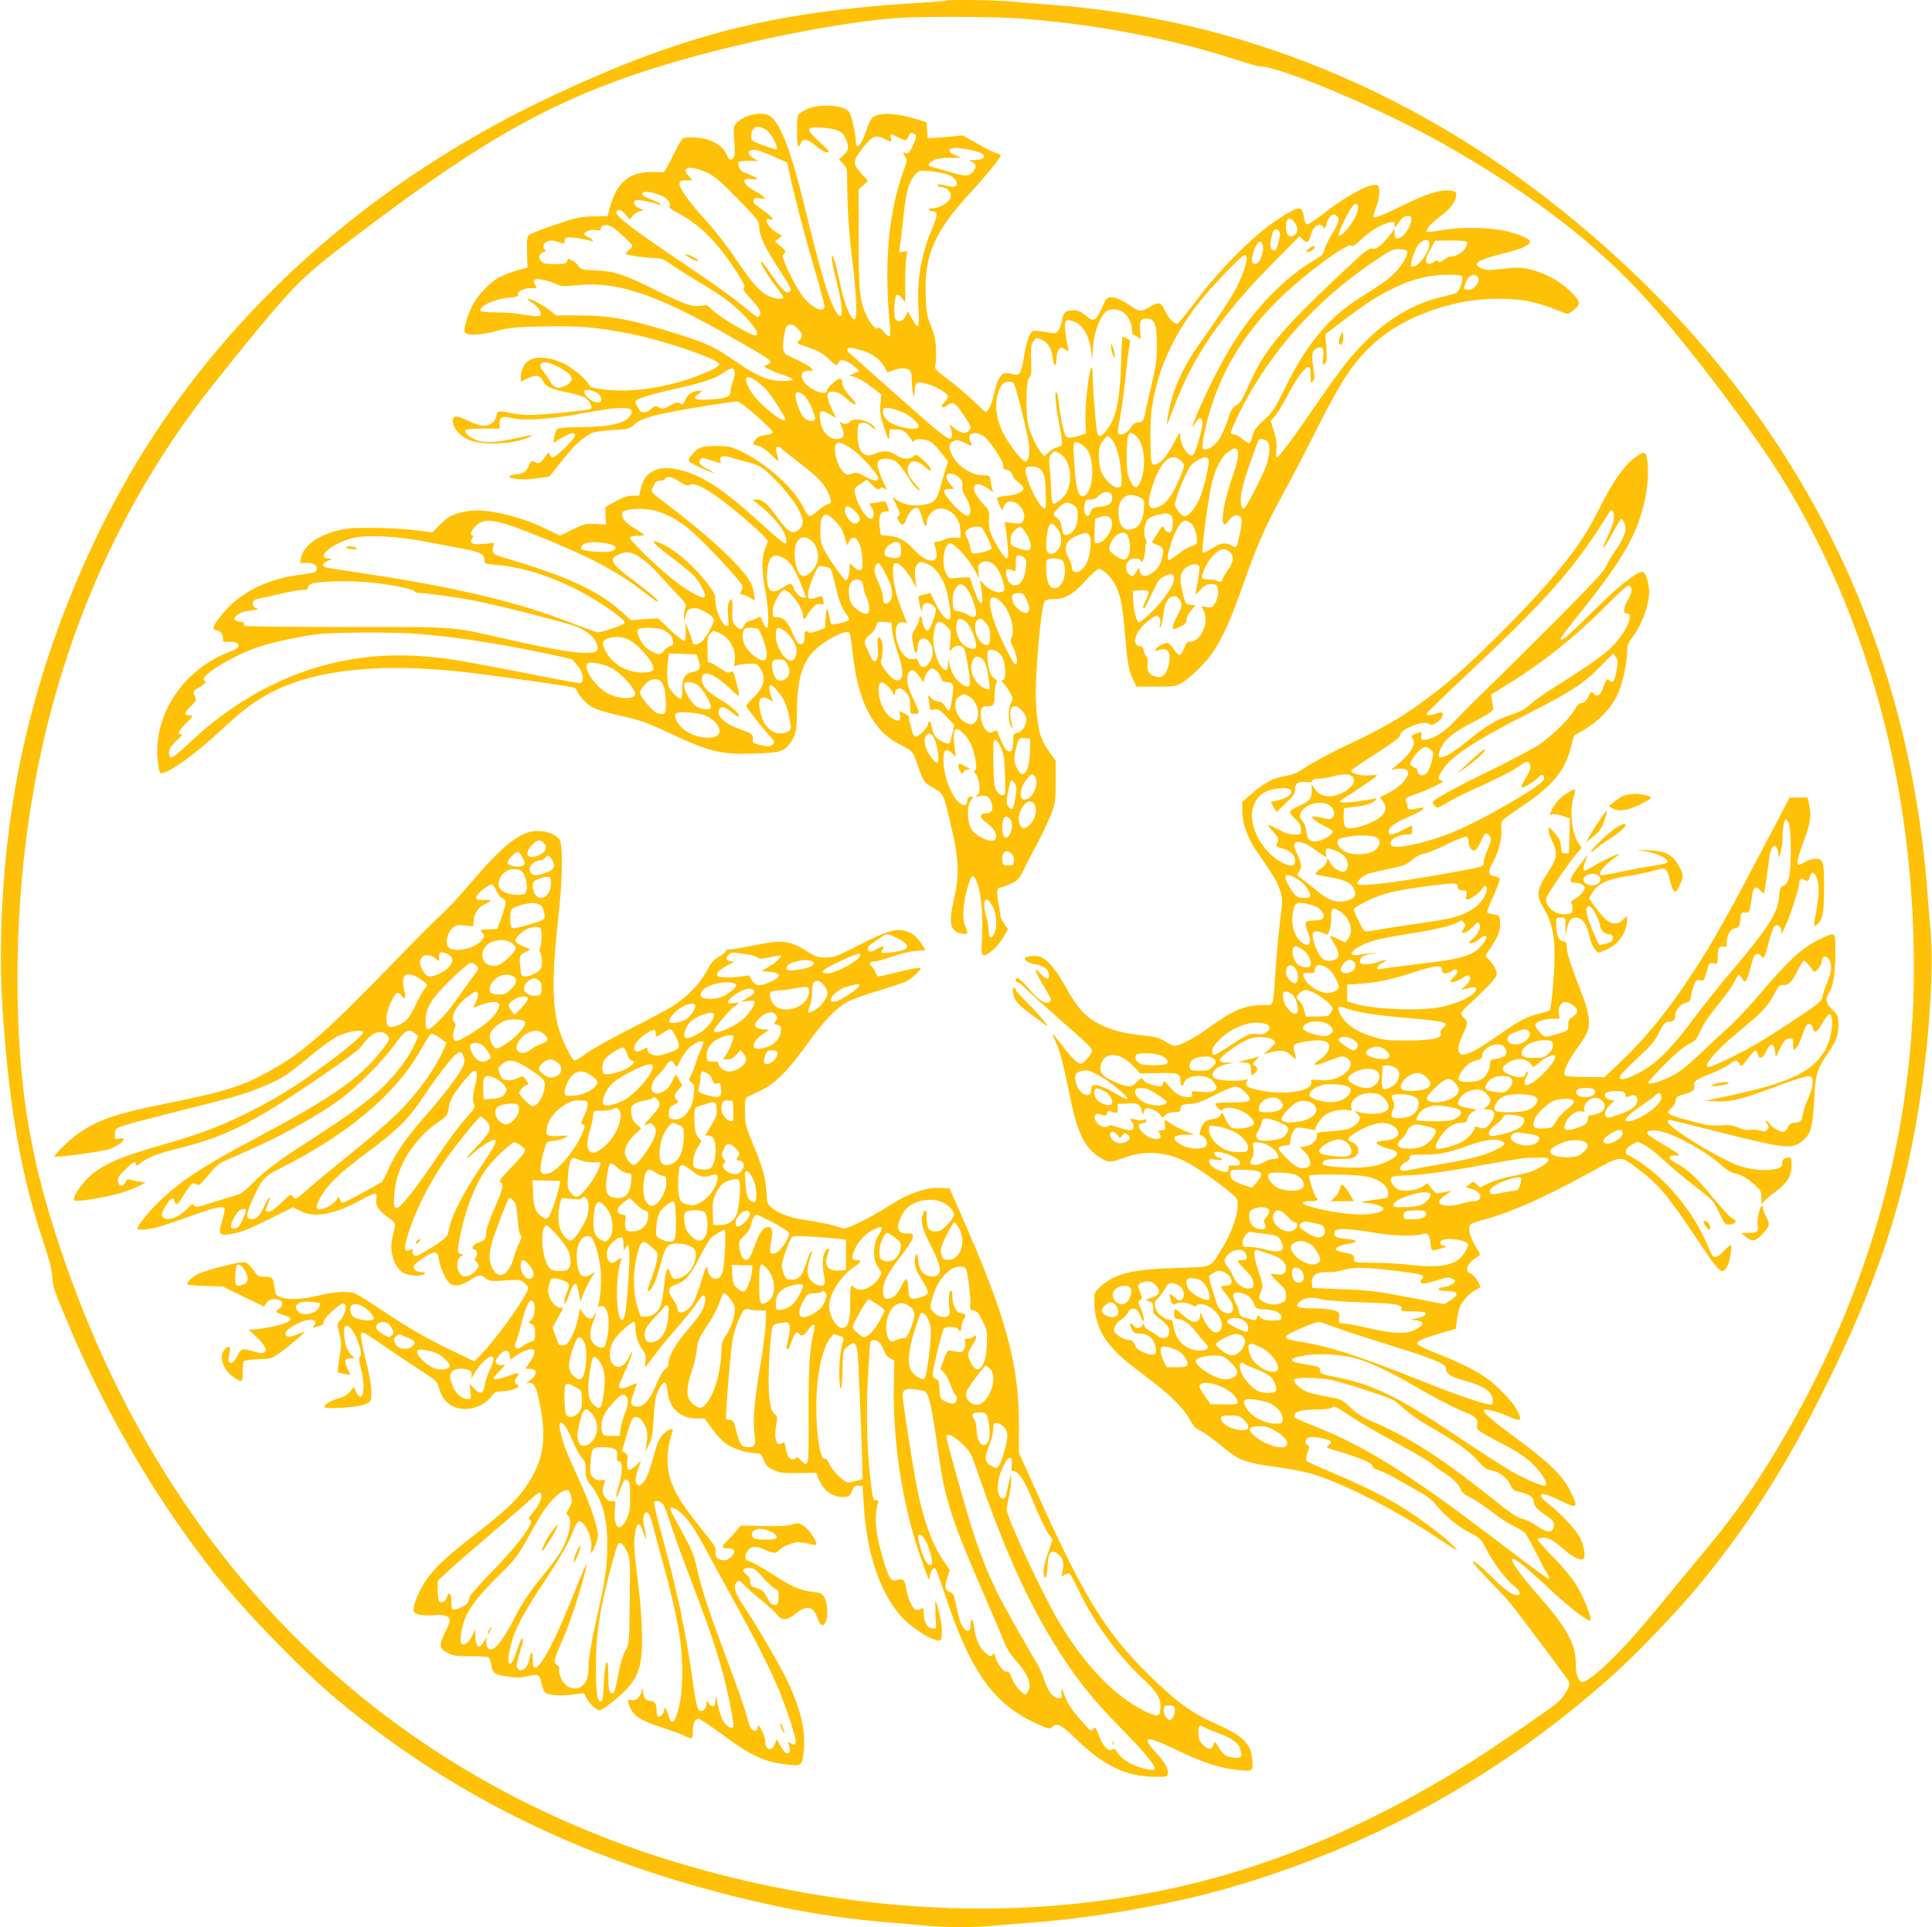 <?xml version="1.0" standalone="no"?>
<!DOCTYPE svg PUBLIC "-//W3C//DTD SVG 20010904//EN"
 "http://www.w3.org/TR/2001/REC-SVG-20010904/DTD/svg10.dtd">
<svg version="1.0" xmlns="http://www.w3.org/2000/svg"
 width="1280pt" height="1277pt" viewBox="0 0 1280 1277"
 preserveAspectRatio="xMidYMid meet">
<g transform="translate(0,1277) scale(0.1,-0.1)"
fill="#ffc107" stroke="none">
<path d="M6269 12766 c-2 -3 -85 -9 -184 -15 -968 -59 -1559 -210 -2427 -617
-1069 -502 -1959 -1247 -2583 -2164 -454 -667 -796 -1496 -954 -2310 -99 -514
-137 -1099 -103 -1595 44 -643 121 -1079 268 -1521 37 -110 58 -192 61 -234 5
-74 4 -71 89 -275 252 -611 602 -1209 993 -1700 201 -253 573 -635 806 -829
752 -627 1605 -1048 2640 -1305 353 -88 649 -138 965 -166 96 -8 225 -19 286
-25 140 -13 348 -13 467 0 51 5 162 14 247 20 392 29 903 117 1267 220 983
278 1864 768 2614 1452 135 123 381 381 501 523 349 416 605 815 878 1367 332
671 506 1192 609 1818 69 420 104 917 82 1178 -6 75 -16 200 -22 277 -135
1766 -924 3270 -2329 4436 -1033 858 -2223 1347 -3495 1439 -82 6 -194 15
-248 20 -97 10 -420 14 -428 6z m446 -116 c509 -33 1030 -131 1469 -274 77
-25 150 -46 162 -46 139 0 829 -292 1232 -522 579 -329 1008 -661 1348 -1041
275 -308 710 -884 891 -1182 567 -929 863 -2037 863 -3230 0 -1143 -324 -2248
-960 -3275 -146 -234 -254 -382 -465 -635 -83 -99 -219 -263 -302 -365 -211
-258 -433 -471 -475 -455 -25 10 -38 52 -38 126 0 122 -61 235 -237 434 -144
164 -207 255 -177 255 17 0 106 -73 229 -189 138 -130 269 -231 281 -218 13
12 -45 159 -93 235 -28 46 -91 122 -155 186 -59 60 -105 113 -102 118 3 4 21
8 41 8 37 0 69 -19 147 -88 51 -45 106 -68 118 -50 15 22 0 98 -29 147 -32 56
-127 156 -200 212 -97 76 -59 92 67 29 124 -62 132 -56 73 61 -49 98 -137 185
-338 334 -160 117 -235 181 -235 198 0 16 73 -1 150 -33 98 -43 107 -39 74 30
-17 34 -58 85 -108 135 -97 96 -202 157 -413 241 -85 33 -143 62 -143 70 0 19
31 33 150 68 l105 31 6 51 c4 28 12 67 18 86 13 41 68 101 112 123 l29 16 -20
40 c-12 22 -32 44 -45 49 -48 18 -26 71 49 115 15 9 14 15 -13 58 -41 63 -59
134 -40 152 8 7 49 23 93 34 184 50 384 139 692 307 226 123 203 121 333 23
128 -96 189 -168 385 -461 153 -229 164 -240 199 -181 18 32 36 143 23 143 -4
0 -24 -18 -45 -40 -39 -41 -64 -50 -78 -27 -4 6 -21 44 -38 83 -92 210 -265
419 -443 535 -41 27 -79 49 -84 49 -5 0 -8 10 -6 23 2 13 17 30 40 42 l37 20
45 -22 c24 -12 82 -57 128 -100 46 -43 139 -121 206 -173 121 -93 124 -97 161
-175 33 -70 41 -81 62 -80 27 1 49 12 49 23 0 4 -13 14 -28 23 -16 9 -74 72
-130 141 -101 125 -172 190 -245 224 -48 23 -47 50 2 47 42 -2 37 3 -79 73
-52 31 -98 61 -102 67 -13 21 5 29 57 25 92 -8 318 -128 430 -230 29 -26 65
-49 85 -53 50 -11 86 -31 136 -77 40 -37 44 -45 44 -86 0 -45 1 -46 15 -25 9
12 43 41 76 64 76 54 109 107 109 177 0 41 -3 52 -16 52 -29 0 -52 -19 -47
-38 13 -52 -152 -62 -282 -18 -134 46 -475 256 -475 292 0 8 3 14 8 14 4 0
140 -33 302 -74 465 -118 508 -123 577 -70 59 45 73 93 82 272 9 176 17 203
91 312 57 84 70 119 70 189 0 57 -2 62 -40 100 -45 44 -49 69 -21 115 28 45
41 132 41 268 0 140 5 137 -118 77 -105 -52 -198 -139 -372 -344 -71 -84 -168
-188 -216 -231 -48 -43 -138 -127 -200 -186 -86 -81 -131 -115 -186 -142 -75
-36 -148 -56 -148 -39 0 5 49 59 109 120 71 71 127 118 158 133 45 21 52 30
81 94 21 45 62 106 113 166 44 52 91 119 106 148 14 28 29 52 34 52 5 0 14
-12 22 -26 18 -34 30 -19 52 66 9 35 21 73 26 82 12 23 35 23 48 1 15 -26 25
-7 50 96 12 47 28 92 35 100 21 20 46 6 47 -26 1 -25 3 -22 24 22 33 68 95
259 95 289 0 31 16 42 36 25 17 -14 30 -4 36 25 6 33 28 29 43 -8 19 -45 19
-113 0 -213 -20 -103 -20 -119 1 -103 39 33 49 79 49 246 0 178 -5 194 -59
194 -17 0 -46 -9 -64 -20 -18 -11 -37 -20 -42 -20 -19 0 -10 51 25 140 47 122
58 191 42 255 l-12 50 -59 0 -59 0 -84 -160 c-343 -653 -412 -777 -560 -1004
-164 -250 -303 -422 -478 -589 l-105 -100 -130 1 c-91 1 -131 6 -134 14 -10
25 26 100 84 178 33 43 65 97 71 119 15 56 4 126 -37 231 -70 178 -104 281
-104 317 0 30 -4 37 -22 40 -30 4 -48 42 -48 106 0 51 0 52 30 52 33 0 33 -1
32 -75 l-1 -50 9 42 c14 65 27 83 59 83 42 0 75 -45 90 -119 7 -35 22 -72 35
-88 l23 -27 48 18 c88 34 145 116 145 208 0 23 0 23 -25 -5 -31 -33 -72 -35
-108 -7 -28 22 -117 135 -117 148 0 4 11 24 25 45 37 54 102 83 231 102 60 9
138 25 173 36 79 24 84 21 107 -74 20 -80 37 -86 64 -21 26 59 25 67 -7 126
-41 76 -92 101 -207 104 -86 2 -87 2 -28 -5 76 -10 164 -48 160 -70 -2 -11
-28 -18 -93 -28 -50 -7 -143 -24 -208 -38 -64 -14 -124 -25 -132 -25 -37 0 1
57 74 109 24 17 41 31 37 31 -17 0 -115 -46 -164 -77 -29 -18 -57 -33 -62 -33
-14 0 -12 25 4 65 8 19 14 35 12 35 -2 0 -29 -34 -61 -76 -60 -80 -64 -104
-17 -104 15 0 37 -6 48 -14 18 -14 18 -17 4 -43 -9 -15 -32 -37 -53 -48 -26
-15 -34 -24 -26 -32 6 -6 9 -23 7 -39 -3 -26 -7 -29 -46 -32 -52 -4 -104 25
-122 68 -11 26 -9 35 15 77 36 61 138 206 181 257 l33 38 -19 27 c-45 62 -63
215 -35 306 8 27 13 51 11 53 -8 7 -82 -37 -107 -65 -25 -26 -59 -84 -59 -99
0 -3 7 -3 16 0 8 3 38 -1 65 -10 l50 -17 -3 -116 -3 -116 -25 0 c-23 0 -25 4
-28 45 -3 36 -11 54 -42 90 -37 43 -39 44 -40 19 0 -14 12 -49 26 -78 36 -72
30 -111 -35 -210 -72 -109 -75 -145 -21 -234 69 -114 83 -245 57 -534 -7 -72
-15 -134 -19 -138 -3 -3 -34 -13 -67 -21 -81 -18 -133 -46 -266 -139 -198
-139 -267 -164 -273 -99 -2 18 9 55 28 95 35 75 37 90 10 114 -11 10 -20 24
-20 30 0 7 38 47 85 90 47 43 102 97 121 121 34 41 35 46 25 76 -6 18 -25 46
-41 63 l-29 30 44 69 c47 72 59 110 53 167 -3 31 -7 34 -41 40 -20 3 -40 9
-44 12 -3 4 15 54 42 111 26 57 45 108 41 114 -3 5 -19 12 -35 15 -42 9 -45
32 -11 91 37 66 64 167 57 223 -2 24 0 49 7 56 6 8 65 51 131 95 202 135 284
235 324 394 l19 73 68 40 c97 57 175 138 218 227 36 75 66 209 66 295 0 35 7
54 35 90 71 93 123 250 109 331 -11 70 -25 102 -43 102 -41 0 -156 -92 -332
-266 -171 -169 -209 -201 -209 -174 0 5 66 91 147 192 173 217 270 359 330
486 76 162 113 346 98 487 -8 76 -16 79 -79 36 -75 -52 -150 -160 -251 -362
-87 -173 -169 -287 -357 -503 -170 -193 -510 -528 -656 -644 -229 -182 -360
-264 -624 -388 -109 -51 -238 -119 -285 -150 -70 -47 -98 -59 -145 -66 -75
-10 -139 -43 -221 -114 l-67 -58 0 -57 c0 -80 33 -177 87 -256 125 -183 143
-212 162 -269 20 -61 20 -61 1 -215 -10 -85 -24 -233 -30 -329 -16 -238 -9
-220 -75 -220 -125 0 -204 -32 -361 -146 -99 -72 -196 -124 -233 -124 -9 0
-37 13 -62 29 -37 24 -61 31 -148 40 -135 15 -210 35 -294 78 -88 46 -142 108
-219 247 -67 121 -128 189 -177 199 -32 7 -91 -1 -91 -12 1 -19 22 -32 71 -41
56 -10 89 -36 89 -71 0 -33 -20 -31 -56 8 -32 34 -35 35 -29 13 4 -14 29 -61
56 -105 40 -65 46 -82 36 -92 -22 -23 -72 4 -123 65 -71 85 -104 109 -104 77
0 -8 6 -15 13 -15 7 0 29 -16 48 -36 18 -20 120 -112 224 -204 252 -222 235
-200 198 -253 -17 -23 -39 -44 -48 -45 -21 -5 -61 33 -132 126 -31 39 -57 72
-59 72 -2 0 8 -25 21 -55 28 -63 53 -158 90 -343 52 -264 102 -364 212 -428
49 -30 61 -29 168 10 122 44 263 33 390 -32 64 -32 169 -103 268 -181 75 -60
77 -62 77 -106 0 -67 -44 -191 -99 -280 -90 -144 -58 -129 -303 -137 -297 -9
-412 -37 -507 -123 -40 -37 -41 -38 -41 -105 0 -92 30 -185 83 -257 54 -72
102 -116 237 -218 192 -144 274 -226 324 -322 10 -21 34 -42 64 -57 26 -13 83
-54 127 -91 126 -106 150 -115 390 -149 115 -17 199 -35 260 -56 221 -78 521
-234 767 -397 173 -114 170 -113 123 -63 -54 57 -239 194 -353 263 -118 71
-266 143 -455 223 -82 34 -154 67 -159 72 -7 7 -6 25 5 55 13 39 13 46 1 51
-24 9 -17 45 10 52 30 7 133 -13 142 -28 4 -6 -1 -17 -11 -24 -23 -17 -25 -15
60 -41 145 -43 230 -79 227 -95 -2 -11 12 -21 46 -32 26 -9 79 -35 117 -57 39
-23 104 -60 146 -83 54 -29 89 -57 120 -96 57 -70 145 -141 227 -182 59 -31
66 -38 99 -103 43 -86 128 -200 182 -243 43 -34 53 -62 24 -62 -38 1 -77 29
-170 121 -146 143 -173 135 -31 -9 62 -64 132 -139 155 -167 64 -79 385 -507
390 -522 10 -25 -39 -104 -88 -143 -78 -62 -414 -291 -564 -386 -684 -431
-1365 -714 -2055 -853 -844 -171 -1725 -156 -2652 44 -2323 500 -3988 2062
-4703 4415 -157 516 -220 977 -219 1605 3 1437 408 2727 1187 3775 100 134
389 493 521 645 180 208 245 265 646 566 742 558 1198 812 1815 1012 531 172
1289 328 1700 350 151 8 586 6 730 -3z m3978 -3310 c-1 -27 -18 -76 -43 -128
-52 -109 -27 -89 35 28 26 50 52 90 56 90 13 0 29 -36 29 -65 0 -31 -30 -92
-81 -164 -21 -29 -43 -68 -49 -87 -9 -25 -106 -129 -338 -362 -180 -180 -388
-386 -462 -457 -74 -72 -165 -162 -201 -202 -67 -72 -138 -118 -194 -124 -27
-4 -30 -1 -28 24 1 15 0 27 -1 27 -9 0 -66 -23 -66 -26 0 -2 5 -13 12 -23 21
-34 -23 -103 -112 -175 l-35 -28 33 6 c46 8 82 -2 82 -24 0 -36 -57 -96 -123
-130 l-65 -34 19 -24 c28 -36 24 -69 -11 -102 -35 -32 -121 -68 -185 -77 -37
-5 -45 -2 -55 16 -6 12 -10 43 -8 69 l3 47 63 7 c78 9 126 24 144 45 11 15 10
16 -12 10 -14 -4 -66 -12 -117 -19 -92 -12 -126 -6 -89 16 38 22 211 139 224
151 10 9 2 11 -41 7 -60 -5 -130 13 -124 31 2 7 75 57 163 113 109 70 159 107
159 120 0 44 173 109 195 74 11 -17 76 22 85 51 10 29 -1 35 -38 21 -40 -14
-67 -15 -67 -3 0 5 136 137 303 294 505 474 686 682 904 1035 21 35 38 21 36
-28z m117 -484 c0 -11 -11 -39 -25 -61 -29 -48 -33 -93 -8 -91 52 4 0 -118
-89 -211 -60 -62 -151 -127 -390 -277 -59 -37 -130 -87 -157 -112 -39 -35 -69
-51 -129 -70 -85 -26 -168 -75 -277 -164 -168 -137 -240 -158 -186 -52 31 60
80 99 217 170 103 55 129 72 127 87 -2 11 -5 36 -9 56 l-6 36 99 61 c249 154
461 323 677 541 100 100 133 128 143 119 7 -6 13 -20 13 -32z m-104 -441 c14
-22 15 -33 4 -90 -13 -70 -23 -84 -46 -64 -18 15 -21 12 -43 -47 -18 -53 -44
-68 -65 -38 -12 15 -15 13 -32 -22 -14 -28 -26 -40 -44 -42 -18 -2 -32 -14
-45 -40 -32 -60 -153 -179 -239 -237 -45 -29 -193 -108 -331 -175 -223 -108
-375 -192 -375 -208 0 -3 7 -13 16 -23 15 -17 19 -16 77 19 34 21 100 55 147
76 192 87 288 135 334 169 38 27 53 34 63 25 21 -17 15 -51 -21 -108 -19 -30
-31 -57 -25 -58 13 -5 90 42 112 68 20 24 42 15 35 -15 -8 -41 -437 -287 -628
-360 -169 -65 -360 -104 -381 -79 -26 31 35 74 106 74 29 0 32 3 31 30 -1 16
-1 30 -2 30 -1 0 -28 -13 -60 -30 -68 -34 -94 -38 -94 -12 0 30 40 60 135 100
49 21 91 44 93 51 4 11 -2 12 -24 7 -59 -15 -79 -12 -79 9 0 11 -4 26 -8 33
-13 19 -2 28 55 47 29 9 87 33 128 53 58 27 70 36 53 39 -31 6 -29 22 10 79
58 87 224 195 572 371 269 136 359 195 465 304 47 48 86 88 87 88 2 1 10 -10
19 -24z m-1227 -612 c20 -17 20 -21 7 -76 -7 -32 -22 -67 -32 -78 -23 -26 -58
-21 -62 9 -2 12 -7 22 -11 22 -4 0 -16 6 -26 14 -18 13 -18 14 4 49 24 40 66
77 86 77 7 0 22 -8 34 -17z m-528 -173 c41 -23 14 -78 -56 -113 -78 -39 -152
-28 -186 27 l-19 31 0 -46 c0 -54 -11 -67 -93 -104 -64 -29 -64 -36 -8 -89 22
-22 31 -39 31 -63 0 -32 -1 -33 -44 -33 -31 0 -64 10 -110 35 -36 19 -66 32
-66 29 0 -4 16 -24 35 -45 38 -42 40 -50 25 -79 -9 -17 -5 -20 29 -30 57 -15
91 -46 91 -81 0 -42 -22 -45 -85 -15 -128 63 -226 242 -195 357 23 85 72 123
174 135 119 14 103 -59 -17 -81 -20 -4 -37 -9 -37 -11 0 -2 8 -17 19 -34 l18
-31 62 58 c49 47 61 65 61 90 0 41 21 57 69 50 29 -3 41 -1 45 9 3 9 20 14 43
14 21 0 61 7 88 14 62 17 100 19 126 6z m-137 -201 c29 -23 34 -60 11 -79 -12
-10 -25 -10 -59 -1 -25 6 -53 11 -62 11 -16 0 -16 -1 0 -18 9 -11 41 -31 71
-46 30 -15 55 -30 55 -35 0 -18 -51 -53 -89 -62 -60 -13 -78 0 -86 62 -4 31
-15 59 -28 72 -16 16 -18 25 -11 46 23 64 141 95 198 50z m3038 -116 c17 -38
16 -305 0 -361 -9 -29 -21 -46 -36 -52 -20 -7 -24 -18 -29 -71 -10 -111 -69
-204 -316 -496 -74 -87 -186 -228 -250 -313 -173 -233 -280 -331 -428 -389
-51 -20 -68 -17 -58 11 3 8 55 61 115 117 88 82 115 114 140 165 29 63 44 76
80 76 19 0 30 19 30 49 0 28 37 69 69 76 24 5 30 12 35 47 4 22 13 55 21 74
12 30 18 34 39 28 24 -6 26 -2 43 56 16 60 18 62 45 56 28 -5 28 -5 28 42 0
58 11 77 39 69 18 -4 21 -1 21 22 0 53 20 92 51 98 30 6 36 17 41 78 3 26 7
30 30 28 29 -2 32 4 44 100 8 67 27 83 56 47 10 -12 21 -20 24 -18 5 6 16 78
33 211 10 84 25 115 47 96 7 -6 14 -25 16 -42 l4 -32 12 40 c6 22 12 63 12 90
0 66 10 125 22 125 4 0 14 -12 20 -27z m-1976 -97 c3 -13 -6 -45 -20 -76 -14
-30 -26 -67 -26 -82 0 -32 12 -28 -225 -72 -335 -61 -591 -93 -609 -75 -14 12
30 56 68 69 17 5 75 19 129 30 109 22 129 30 172 70 18 16 47 30 70 33 22 4
91 32 153 63 62 30 120 53 128 50 8 -3 14 -18 14 -34 0 -36 21 -65 42 -57 8 3
24 25 34 48 10 23 22 47 27 54 12 17 36 5 43 -21z m-753 3 c25 -14 21 -52 -8
-79 -27 -26 -106 -38 -168 -26 -70 13 -116 88 -62 102 92 23 197 24 238 3z
m-476 -40 c15 -6 51 -28 80 -50 29 -21 55 -39 58 -39 3 0 3 11 -1 24 -3 14 -1
27 6 31 18 11 97 -24 120 -52 24 -31 26 -76 5 -93 -23 -19 -79 10 -101 52
l-18 33 -6 -25 c-3 -14 -22 -36 -43 -49 -20 -13 -34 -27 -32 -32 3 -4 38 -12
78 -19 105 -16 155 -37 172 -70 28 -53 15 -75 -52 -91 -61 -13 -114 6 -190 70
-38 31 -83 67 -101 80 -30 21 -32 25 -18 40 23 25 20 64 -10 122 -37 73 -19
96 53 68z m1947 -215 c20 -20 6 -51 -27 -59 -34 -9 -77 11 -77 34 0 38 74 56
104 25z m-1998 -19 c43 -25 84 -78 84 -109 0 -12 -9 -16 -34 -16 -52 0 -63 7
-102 71 -50 82 -31 102 52 54z m1062 -52 c3 -18 10 -23 33 -23 29 0 30 -2 24
-30 -5 -22 -3 -30 7 -30 20 0 86 47 98 70 14 27 30 25 30 -2 0 -44 -44 -102
-100 -136 -73 -44 -128 -59 -295 -83 -77 -11 -194 -29 -260 -39 -66 -11 -128
-21 -139 -22 -10 -2 -21 4 -25 12 -4 8 -19 39 -34 68 -15 28 -27 58 -27 66 0
15 119 76 195 99 72 22 146 36 308 57 172 22 181 21 185 -7z m-938 -131 c41
-20 64 -67 40 -82 -8 -6 -36 -10 -62 -10 -55 0 -60 -12 -33 -77 34 -80 2 -112
-55 -55 -35 36 -54 102 -47 164 10 79 20 90 75 83 26 -4 63 -14 82 -23z m1855
-55 c14 -28 25 -58 25 -67 0 -28 30 -60 56 -60 30 0 42 -26 22 -46 -8 -8 -30
-17 -49 -20 l-35 -6 -32 71 c-39 87 -57 152 -49 174 10 27 34 9 62 -46z
m-1697 23 c66 -41 93 -132 53 -181 l-19 -24 -47 23 c-26 13 -49 21 -52 19 -2
-3 7 -21 21 -41 32 -47 43 -95 25 -107 -27 -17 -61 -21 -85 -10 -29 13 -71 97
-76 151 -3 30 0 35 19 38 12 2 35 -4 51 -12 28 -14 29 -14 40 18 7 18 12 55
12 83 0 70 6 74 58 43z m822 -75 c10 -12 9 -20 -4 -40 -16 -24 -16 -25 5 -25
12 0 36 17 56 37 28 31 36 35 43 23 16 -26 -9 -75 -60 -117 -13 -11 -12 -12 7
-13 12 0 35 11 51 25 65 55 67 6 2 -57 -48 -47 -133 -74 -299 -93 -187 -23
-345 -43 -360 -47 -31 -7 -19 22 16 41 45 24 32 27 -27 6 -23 -8 -60 -15 -81
-15 -31 0 -39 4 -39 19 0 27 22 41 77 51 l48 9 -45 -4 c-25 -3 -60 -8 -77 -11
-80 -15 -76 19 7 61 63 32 136 49 330 80 156 24 278 53 310 75 20 13 25 13 40
-5z m-1069 -178 c34 -22 62 -79 52 -104 -7 -18 -54 -16 -80 2 -40 28 -55 125
-19 125 7 0 28 -10 47 -23z m3493 -78 c15 -36 8 -78 -23 -152 -11 -25 -23 -62
-26 -81 -6 -31 -22 -44 -179 -149 -95 -63 -220 -143 -280 -177 -105 -60 -273
-140 -295 -140 -45 0 45 108 188 225 161 132 205 177 245 256 27 52 37 64 55
62 38 -5 60 15 96 87 19 38 39 71 44 74 5 3 21 -11 37 -32 15 -20 29 -39 31
-41 8 -10 53 44 53 64 0 46 35 48 54 4z m-3156 -1 c31 -31 -6 -82 -55 -76 -35
4 -40 26 -13 61 23 29 49 34 68 15z m-378 -58 c15 -29 12 -77 -6 -84 -22 -9
-64 37 -64 72 0 54 43 62 70 12z m210 11 c26 -18 70 -94 70 -122 0 -19 -40
-39 -78 -39 -42 0 -114 41 -140 79 -29 44 -24 57 22 54 29 -2 36 1 36 15 0 43
38 49 90 13z m754 -8 c-1 -28 30 -31 65 -7 17 12 26 13 34 5 8 -8 4 -18 -16
-39 -15 -15 -27 -32 -27 -36 0 -13 51 3 82 25 54 39 68 -9 16 -54 -31 -27 -31
-28 -8 -22 63 17 80 17 80 2 0 -41 -116 -98 -250 -123 -142 -25 -449 -11 -565
28 l-40 13 0 55 0 55 95 7 c117 9 200 27 355 78 137 44 180 47 179 13z m-829
-162 c28 -16 63 -43 80 -60 28 -30 29 -33 14 -59 -14 -26 -19 -27 -91 -28
l-76 -1 -11 42 c-6 23 -20 50 -31 60 -25 23 -25 29 2 55 29 27 54 25 113 -9z
m-153 -12 c23 -31 35 -103 19 -113 -30 -19 -91 55 -91 112 0 30 3 33 27 30 14
-2 35 -15 45 -29z m1849 -60 c37 -26 37 -53 -1 -76 -25 -14 -30 -24 -30 -55 0
-37 0 -37 -66 -58 -36 -11 -73 -20 -82 -20 -20 0 -73 60 -70 80 4 19 61 39
117 39 l44 1 -6 34 c-6 40 14 76 45 76 11 0 33 -9 49 -21z m-1495 -23 c72 -26
204 -46 422 -64 227 -20 256 -28 214 -62 -16 -14 -22 -26 -17 -39 10 -32 -57
-45 -225 -46 -125 0 -155 3 -220 24 -86 26 -144 58 -182 98 -45 48 -67 103
-40 103 4 0 25 -7 48 -14z m3212 -84 c4 -55 -21 -152 -52 -201 -90 -143 -247
-212 -681 -303 l-110 -23 70 -3 c99 -5 166 11 360 83 191 71 251 89 271 81 23
-9 16 -76 -15 -142 -16 -34 -32 -81 -36 -105 -8 -49 -18 -59 -57 -59 -20 0
-32 -8 -43 -30 -9 -16 -22 -30 -31 -30 -22 0 -71 27 -86 48 -22 31 -42 38 -22
8 15 -25 16 -29 1 -43 -12 -13 -21 -13 -46 -5 -17 6 -46 8 -64 5 -23 -3 -50 2
-79 15 -36 15 -60 19 -114 15 -38 -3 -87 0 -109 5 -254 64 -266 70 -223 107
14 12 28 35 30 51 3 25 10 30 53 42 63 18 76 29 69 57 -7 29 12 42 121 85 44
17 96 44 116 60 37 29 48 29 66 -4 9 -17 15 -13 52 38 23 31 46 56 51 56 5 0
12 -11 16 -25 9 -38 32 -30 56 20 28 57 51 56 58 0 l5 -40 30 60 c25 49 35 61
58 63 26 3 27 1 27 -40 0 -42 0 -42 20 -23 11 11 30 52 43 90 18 53 28 70 42
70 12 0 21 -9 25 -24 9 -40 27 -35 56 16 51 88 67 94 72 25z m-3327 -28 c27
-25 24 -50 -10 -64 -24 -9 -40 -8 -90 5 -72 21 -92 38 -69 62 35 34 129 33
169 -3z m-418 9 c9 -2 17 -13 17 -23 0 -28 -37 -49 -76 -43 -50 8 -72 -1 -178
-72 -54 -36 -104 -65 -112 -65 -8 0 -14 10 -14 25 0 36 86 120 154 151 85 39
140 46 209 27z m1736 -47 c15 -18 2 -47 -31 -70 -32 -23 -95 -21 -107 3 -14
25 4 47 54 64 53 19 70 20 84 3z m-1691 -60 c16 -17 15 -19 -25 -55 l-42 -38
53 15 c63 17 98 11 133 -24 31 -31 35 -28 21 18 -17 57 -9 64 84 78 87 13 133
5 144 -24 9 -23 -24 -76 -62 -98 -19 -11 -34 -24 -34 -30 0 -11 22 -5 107 28
73 28 90 30 115 7 28 -25 22 -57 -17 -92 -44 -38 -104 -55 -176 -48 -50 4 -56
3 -52 -12 16 -61 -173 -92 -341 -56 -83 17 -100 29 -85 57 10 18 8 19 -13 12
-29 -9 -144 -7 -183 4 -65 18 -23 84 65 101 l45 9 -47 1 c-66 1 -63 20 15 77
98 74 152 96 220 91 38 -2 63 -9 75 -21z m521 9 c16 -8 31 -22 35 -31 7 -17
-9 -44 -26 -44 -18 0 -97 54 -98 67 0 25 49 29 89 8z m1329 -38 c2 -20 -5 -35
-27 -57 -27 -27 -36 -30 -93 -30 -76 0 -93 9 -84 43 10 43 85 77 161 74 36 -2
40 -5 43 -30z m-324 -13 c19 -19 21 -48 3 -62 -7 -6 -31 -14 -54 -18 -35 -5
-40 -9 -41 -34 -1 -41 -28 -88 -62 -105 -39 -20 -139 -20 -146 0 -8 19 30 79
66 105 16 11 42 23 59 26 24 5 31 12 31 29 0 55 106 98 144 59z m-775 -30 c50
-48 -20 -70 -112 -35 -37 14 -34 39 6 56 39 17 74 10 106 -21z m-1489 -32 c23
-11 35 -24 35 -37 0 -18 -8 -20 -65 -23 -36 -2 -80 0 -97 3 -34 6 -58 36 -49
61 8 21 131 19 176 -4z m-261 -11 c20 -11 55 -39 76 -62 l38 -42 106 2 c143 3
161 -2 161 -44 0 -40 16 -54 24 -22 7 29 45 47 99 47 53 0 87 -17 107 -53 14
-26 14 -29 -5 -43 -16 -12 -35 -14 -87 -9 -63 6 -66 5 -61 -14 5 -18 1 -21
-26 -21 -44 0 -83 22 -124 70 -32 38 -36 40 -42 21 -7 -24 -11 -25 -71 -10
-25 6 -51 20 -58 31 -13 18 -15 18 -45 -13 -28 -27 -37 -31 -69 -25 -20 3 -65
20 -100 37 -66 34 -80 56 -68 104 16 63 75 81 145 46z m2864 1 c-14 -55 -146
-182 -189 -182 -18 0 -18 24 1 60 9 17 11 30 6 30 -5 0 -13 -9 -16 -20 -8 -25
-44 -25 -105 -1 -55 23 -58 46 -11 78 50 34 122 32 150 -4 l21 -26 23 20 c58
54 130 80 120 45z m-2259 -11 c16 -18 16 -20 -8 -47 -22 -26 -30 -29 -88 -29
-58 0 -63 2 -66 23 -6 43 33 70 104 71 28 1 46 -5 58 -18z m1204 -57 c41 -29
22 -102 -35 -129 -53 -26 -61 -17 -57 62 2 37 4 71 4 76 0 13 65 7 88 -9z
m-123 -24 c22 -19 18 -58 -10 -85 -31 -32 -82 -33 -142 -3 -57 29 -55 54 7 86
48 25 116 26 145 2z m-1845 -26 c67 -35 190 -136 190 -156 0 -5 -21 3 -47 18
-130 77 -193 93 -193 52 0 -40 -15 -53 -44 -40 -31 14 -53 46 -61 93 -7 37 3
53 40 62 38 9 47 7 115 -29z m2172 -14 c37 -37 33 -61 -12 -77 -42 -14 -129
-16 -150 -3 -22 14 -1 60 39 87 47 32 86 30 123 -7z m556 -2 c19 -19 14 -47
-14 -75 -23 -23 -31 -25 -81 -20 -31 3 -61 11 -67 17 -15 15 12 61 44 77 32
16 102 17 118 1z m-371 -30 c34 -37 36 -61 9 -87 -49 -47 -178 -62 -193 -24
-4 10 15 36 53 73 66 65 98 74 131 38z m-706 -29 c45 -23 0 -82 -76 -99 -45
-10 -128 3 -162 25 -19 13 -21 19 -13 35 12 22 41 40 85 51 37 10 139 3 166
-12z m-684 -34 c59 -59 46 -70 -79 -70 -58 0 -110 -3 -114 -8 -4 -4 2 -17 14
-29 17 -17 24 -20 34 -10 32 32 151 -5 192 -61 18 -25 19 -29 5 -43 -22 -21
-124 -31 -145 -13 -8 7 -25 33 -37 58 -19 41 -22 43 -30 23 -7 -15 -22 -23
-53 -28 -48 -7 -63 -20 -80 -70 -10 -30 -9 -34 8 -40 28 -8 44 -49 28 -69 -20
-24 -114 -20 -161 7 -72 40 -63 68 24 69 l62 0 -55 21 c-30 11 -74 34 -98 49
-24 16 -44 29 -45 29 -2 0 -1 -16 1 -35 4 -32 2 -35 -22 -35 -24 0 -25 -2 -14
-20 35 -56 -68 -46 -117 11 -30 37 -28 53 8 57 18 2 24 8 20 18 -4 10 -9 11
-17 4 -8 -6 -24 -6 -46 0 -37 11 -50 6 -32 -12 7 -7 12 -22 12 -35 0 -29 -24
-30 -99 -4 -41 15 -59 16 -72 8 -24 -15 -66 5 -81 38 -16 36 2 53 41 38 26 -9
30 -8 35 9 2 12 11 18 18 16 51 -20 53 -19 53 15 l0 32 63 3 c72 3 86 -4 97
-51 7 -28 9 -29 12 -9 3 13 11 26 18 28 19 8 84 -25 96 -47 9 -18 10 -18 29 1
13 13 33 20 60 20 33 0 40 3 40 19 0 27 15 34 71 36 37 1 74 15 156 58 59 31
121 56 137 57 19 0 39 -11 63 -35z m-917 -4 c32 -23 50 -69 31 -81 -18 -11
-72 7 -93 32 -18 20 -24 59 -11 71 9 10 43 -1 73 -22z m283 18 c47 -25 117
-73 117 -81 0 -20 -55 -30 -107 -18 -67 14 -124 76 -96 103 10 11 62 8 86 -4z
m2953 -4 c10 -26 -16 -45 -61 -45 -46 0 -69 17 -59 44 9 22 112 23 120 1z
m-716 -24 c33 -32 31 -62 -3 -86 l-21 -15 21 0 c57 0 68 -31 31 -87 -27 -39
-46 -47 -82 -34 -20 8 -26 7 -26 -3 0 -23 -49 -75 -89 -96 -51 -25 -154 -51
-164 -41 -12 12 -1 42 34 90 37 52 84 81 130 81 32 0 37 4 42 28 3 15 18 34
32 43 l27 16 -61 12 c-43 8 -61 17 -61 27 0 46 62 94 123 94 29 0 46 -7 67
-29z m917 -1 c6 -23 4 -23 37 -11 31 13 51 -8 42 -44 -8 -31 -50 -58 -135 -86
-52 -18 -65 -19 -72 -8 -13 21 -1 51 32 82 29 27 29 27 5 27 -13 0 -29 7 -36
15 -22 27 5 45 67 45 46 0 56 -3 60 -20z m-1595 -29 c30 -34 36 -62 15 -79
-32 -27 -124 -31 -197 -8 l-25 8 23 -17 c12 -9 22 -24 22 -34 0 -22 -36 -56
-75 -71 -16 -6 -72 -14 -123 -17 -81 -5 -92 -8 -87 -23 9 -28 -32 -69 -75 -76
l-39 -6 35 -33 c37 -36 47 -88 18 -99 -45 -17 -74 -6 -134 53 -33 33 -60 64
-60 69 0 12 24 22 55 22 20 0 24 5 23 28 -1 16 8 44 18 61 18 31 22 32 61 27
24 -3 55 -9 69 -12 17 -5 25 -3 21 3 -8 13 30 70 64 95 33 25 102 40 144 32
31 -5 33 -4 28 15 -14 53 60 104 141 97 41 -3 55 -9 78 -35z m1836 10 c7 -49
-150 -161 -224 -161 -35 0 -4 38 76 93 47 32 94 67 105 77 24 24 39 21 43 -9z
m-1648 6 c40 -14 49 -41 29 -89 -15 -37 -61 -58 -124 -58 -50 0 -57 13 -33 65
9 19 8 31 -2 49 -7 13 -9 29 -6 35 9 14 92 13 136 -2z m816 -9 c16 -16 16 -18
0 -43 -27 -40 -74 -55 -176 -55 -75 0 -92 3 -97 17 -9 24 18 66 57 86 47 24
190 21 216 -5z m-1696 -18 c44 -44 7 -80 -82 -80 -54 0 -58 2 -58 23 0 59 98
99 140 57z m2138 -8 c24 -31 15 -62 -23 -78 -19 -7 -44 -14 -55 -14 -15 0 -20
-7 -20 -25 0 -30 -28 -49 -93 -66 -62 -15 -74 -5 -53 44 18 44 71 80 105 72
19 -5 22 -3 17 11 -4 9 1 28 9 41 29 43 84 51 113 15z m-204 12 c26 -10 17
-27 -37 -69 -28 -22 -60 -58 -71 -80 -21 -39 -23 -40 -79 -43 -64 -3 -75 6
-62 56 9 36 95 119 137 131 39 11 90 13 112 5z m-1712 -31 c48 -43 3 -99 -95
-115 -72 -12 -117 -5 -117 17 0 22 70 96 105 112 35 15 81 10 107 -14z m931
-25 c58 -12 63 -38 15 -68 -28 -17 -51 -20 -144 -20 -61 0 -113 3 -117 6 -10
10 21 62 46 75 52 29 95 30 200 7z m450 -60 c27 -14 17 -49 -21 -74 -43 -29
-178 -62 -193 -47 -15 15 2 44 45 74 19 13 39 33 45 45 8 19 15 21 58 17 26
-3 56 -10 66 -15z m-1620 -30 c72 -29 81 -39 67 -69 -17 -37 -47 -51 -120 -57
-54 -4 -68 -1 -80 13 -12 15 -12 22 8 56 12 21 22 45 22 53 0 31 36 32 103 4z
m757 -23 c76 -40 53 -95 -44 -103 -31 -2 -56 -8 -56 -13 0 -12 38 -31 90 -44
64 -16 61 -41 -10 -77 -76 -39 -161 -51 -305 -43 -125 7 -147 14 -125 40 9 11
33 15 99 15 62 0 93 4 109 16 39 27 23 83 -29 99 -11 4 -18 12 -16 18 6 19 83
67 140 87 64 23 109 25 147 5z m222 -6 c72 -15 81 -24 64 -58 -31 -59 -90 -92
-163 -93 -87 0 -105 23 -54 68 17 15 31 36 33 47 2 12 14 27 28 34 31 16 27
15 92 2z m-1283 -30 c64 -27 113 -81 109 -117 -3 -26 -5 -27 -64 -26 -48 1
-72 7 -107 27 -51 30 -87 81 -87 122 0 27 1 28 49 22 28 -3 73 -16 100 -28z
m2591 -19 c0 -38 -98 -86 -123 -61 -15 15 17 49 68 72 43 19 55 17 55 -11z
m-3346 -12 c16 -22 16 -22 30 -3 12 16 18 18 33 9 26 -16 22 -37 -9 -52 -35
-16 -75 -6 -94 24 -28 42 11 63 40 22z m2739 6 c57 -8 71 -29 38 -56 -48 -38
-171 -11 -171 37 0 20 31 36 60 30 14 -3 47 -8 73 -11z m-1218 -56 c15 -14 27
-35 28 -52 2 -25 -3 -30 -28 -38 -35 -9 -163 6 -179 22 -16 16 4 42 54 68 24
12 57 22 72 22 15 0 39 -10 53 -22z m1019 12 c37 -14 33 -23 -21 -53 -74 -39
-163 -64 -353 -97 -96 -16 -196 -35 -223 -41 -60 -14 -82 -7 -67 21 6 12 22
25 36 30 14 6 24 18 24 29 0 19 7 20 93 20 96 -1 158 11 287 57 119 41 181 51
224 34z m564 -12 c19 -16 15 -32 -18 -63 -24 -23 -41 -30 -89 -33 -70 -5 -131
12 -131 37 0 20 60 57 116 70 43 11 102 5 122 -11z m-2112 -14 c37 -18 74 -58
74 -80 0 -9 -12 -14 -32 -14 -18 0 -46 -9 -63 -20 -32 -21 -80 -26 -90 -10 -4
6 0 22 9 35 12 18 14 36 10 65 -7 40 -6 40 26 40 17 0 47 -7 66 -16z m-226
-78 c30 -15 45 -29 45 -42 0 -16 -6 -19 -37 -17 -32 2 -38 -1 -38 -17 0 -27
-11 -31 -54 -19 -42 12 -76 41 -76 65 0 14 7 15 46 9 32 -4 44 -3 39 4 -3 6
-12 11 -19 11 -18 0 -38 25 -29 34 12 11 73 -3 123 -28z m2090 -21 c0 -18 -61
-59 -117 -79 -23 -8 -82 -22 -130 -31 -49 -9 -115 -29 -148 -45 l-60 -29 -22
21 c-22 20 -22 20 -47 1 l-25 -20 40 -12 c71 -21 78 -80 9 -81 -14 0 -47 -7
-74 -15 -94 -29 -175 -13 -143 27 6 9 28 26 47 38 37 23 35 23 -46 5 -28 -6
-34 -3 -59 29 l-27 36 -31 -22 c-36 -26 -132 -37 -166 -19 -11 7 -28 23 -37
36 -26 40 -5 55 75 55 98 1 268 23 521 69 271 48 266 48 363 50 62 1 77 -2 77
-14z m-1935 -74 c40 -8 41 -29 2 -74 l-32 -37 -60 19 c-33 11 -65 28 -72 37
-14 19 -17 47 -6 57 8 9 127 7 168 -2z m265 -29 c45 -22 63 -68 35 -88 -30
-22 -120 -18 -166 8 -38 21 -67 67 -54 87 11 18 145 13 185 -7z m424 -3 c93
-10 157 -43 176 -88 13 -33 8 -61 -12 -61 -7 -1 -51 -7 -98 -14 -64 -11 -75
-14 -45 -16 64 -3 130 -23 130 -40 0 -26 -88 -42 -195 -36 -129 7 -340 54
-340 76 0 6 23 10 50 10 46 0 63 11 40 25 -12 7 -52 134 -45 144 6 11 248 11
339 0z m1066 -23 c0 -7 -5 -27 -11 -45 -9 -24 -17 -31 -37 -31 -15 -1 -52 -7
-82 -14 -59 -14 -80 -12 -80 8 0 22 36 47 102 72 72 26 108 30 108 10z m-604
-97 c10 -17 -30 -63 -67 -76 -19 -7 -67 -12 -107 -12 -63 -1 -73 1 -70 16 8
43 222 107 244 72z m-1082 -95 c22 -8 20 -33 -5 -60 -17 -19 -19 -26 -9 -44
15 -28 -3 -43 -40 -34 -39 9 -62 38 -64 80 -1 31 4 40 24 51 27 14 69 17 94 7z
m135 -54 c20 -22 42 -40 48 -40 21 0 25 -21 7 -41 -53 -59 -182 31 -144 101
17 31 49 24 89 -20z m918 24 c10 -27 -25 -44 -89 -44 -55 0 -58 1 -58 24 0 30
10 34 83 35 45 1 59 -3 64 -15z m-726 -72 c35 -6 46 -13 53 -34 12 -34 -6 -58
-42 -58 -30 0 -122 57 -122 76 0 17 31 35 51 28 10 -2 36 -8 60 -12z m404 -64
c114 -19 262 -21 305 -4 27 10 43 -11 48 -63 5 -56 2 -55 82 -30 l25 8 -23 7
c-35 10 -24 38 18 42 47 5 113 -6 135 -22 16 -12 16 -15 -4 -53 -49 -97 -152
-121 -396 -92 -49 6 -148 11 -218 11 -109 1 -127 4 -126 17 3 34 -3 39 -61 50
-33 7 -60 16 -60 21 0 15 38 31 88 39 64 9 58 25 -13 31 -69 6 -85 14 -85 40
0 34 74 34 285 -2z m-750 -4 c82 -8 94 -13 110 -44 36 -70 7 -87 -101 -60 -43
11 -94 19 -114 18 -31 -3 -35 0 -38 23 -2 14 6 37 19 53 17 22 27 27 48 21 14
-3 49 -8 76 -11z m315 -74 c15 -11 35 -39 45 -62 16 -40 16 -43 -1 -55 -24
-18 -51 -16 -101 7 -43 19 -86 72 -81 100 4 22 49 41 81 35 16 -3 41 -14 57
-25z m-446 -46 c9 -8 16 -24 16 -35 0 -14 -7 -19 -30 -19 -16 0 -30 -3 -30 -7
0 -4 23 -31 51 -59 39 -40 51 -59 52 -85 2 -31 -1 -34 -29 -37 -38 -4 -86 33
-104 80 -7 18 -24 48 -38 66 -21 29 -23 37 -13 56 26 48 95 70 125 40z m168
-14 c71 -22 108 -54 108 -95 0 -33 -23 -47 -64 -39 -20 3 -36 3 -36 -2 0 -4
23 -29 50 -54 43 -40 50 -52 50 -84 0 -33 -4 -39 -35 -52 -39 -16 -92 -8 -129
19 -18 14 -19 16 -3 56 17 40 16 43 -13 131 -37 112 -39 160 -6 146 6 -3 41
-14 78 -26z m214 -114 c22 -35 15 -70 -15 -74 -15 -3 -30 3 -38 14 -14 19 -18
66 -6 77 14 15 43 6 59 -17z m627 2 c174 -21 193 -28 165 -56 -9 -9 -9 -15 -1
-23 9 -9 32 -5 93 14 61 20 87 24 105 17 14 -5 25 -14 25 -19 0 -14 -38 -34
-78 -40 -53 -9 -37 -26 25 -26 74 0 83 -22 24 -61 l-41 -26 -187 36 c-265 51
-316 57 -513 64 l-175 7 -3 32 c-5 52 26 74 101 73 34 -1 82 5 107 14 64 21
149 19 353 -6z m-1133 -13 c30 -15 48 -54 35 -74 -3 -6 -19 -11 -36 -11 -16 0
-29 -4 -29 -9 0 -5 18 -31 40 -57 42 -51 51 -92 26 -113 -18 -15 -70 9 -86 39
-11 21 -60 184 -60 200 0 11 48 39 68 40 7 0 26 -7 42 -15z m-162 -51 c36 -25
67 -99 52 -124 -10 -17 -91 19 -125 56 -24 26 -33 63 -18 77 12 13 68 7 91 -9z
m-302 -29 c38 -38 29 -67 -26 -84 -44 -14 -45 -14 -17 -24 23 -7 27 -14 27
-47 0 -35 5 -42 46 -70 25 -18 50 -43 55 -57 21 -56 -22 -91 -70 -56 -14 11
-41 27 -58 37 -18 9 -33 24 -33 34 -1 16 -1 16 -11 0 -12 -22 -42 -23 -59 -3
-22 27 -30 16 -14 -19 14 -29 21 -33 55 -33 52 0 86 -25 100 -72 17 -56 7 -74
-33 -66 -54 12 -90 35 -101 66 -9 21 -18 29 -37 29 -30 0 -88 34 -97 56 -9 23
12 60 44 79 16 9 36 30 46 47 12 21 23 28 38 26 23 -3 32 -14 51 -63 9 -24 12
-26 15 -12 3 10 -5 42 -17 70 -20 46 -21 52 -6 62 15 11 15 16 1 48 -20 48
-19 56 8 67 39 15 67 11 93 -15z m167 -13 c24 -24 27 -71 5 -85 -14 -9 -23 -6
-48 18 -32 31 -39 21 -20 -30 8 -22 13 -24 29 -15 28 15 67 12 103 -6 24 -12
32 -13 38 -3 5 8 19 10 41 5 74 -15 141 -103 120 -159 -21 -54 -84 -20 -118
65 l-18 43 -5 -30 c-8 -45 -47 -46 -97 -3 -74 65 -73 65 -73 24 0 -31 3 -36
23 -36 32 0 81 -33 113 -77 15 -21 43 -54 61 -74 30 -32 32 -37 18 -49 -10 -8
-33 -11 -65 -8 -84 8 -145 73 -157 169 -3 21 -9 36 -14 33 -16 -10 -80 29 -94
57 -21 39 -19 63 6 85 12 10 33 39 47 62 23 40 28 43 56 38 17 -4 39 -15 49
-24z m-333 -7 c16 -19 -3 -79 -31 -99 -40 -28 -98 18 -85 67 10 41 90 63 116
32z m779 -52 c13 -8 30 -31 39 -51 15 -36 17 -37 75 -39 66 -3 107 -23 107
-53 0 -18 -7 -20 -60 -20 -46 0 -65 5 -79 19 -19 19 -19 19 -24 -1 -5 -16 -11
-19 -29 -14 -13 4 -36 11 -53 15 -22 5 -31 14 -35 36 -4 17 -14 44 -23 62 -20
38 -22 60 -4 66 17 7 58 -3 86 -20z m491 -24 c19 -6 136 -15 260 -19 228 -7
275 -15 264 -45 -5 -13 7 -15 74 -15 45 0 83 -4 86 -9 9 -13 -15 -28 -59 -37
l-40 -8 40 -6 c53 -7 52 -28 -4 -59 -60 -33 -141 -31 -312 8 -75 17 -151 31
-168 31 -31 0 -32 1 -29 37 3 35 0 38 -32 50 -19 6 -78 12 -130 13 -117 0
-137 10 -97 45 31 28 87 33 147 14z m-1364 -43 c24 -37 15 -70 -19 -74 -32 -4
-77 21 -77 43 0 21 37 55 60 55 11 0 27 -11 36 -24z m857 -107 c19 -23 23 -54
7 -64 -11 -7 -130 52 -130 65 0 35 94 35 123 -1z m592 -34 c49 -19 191 -66
315 -104 331 -102 420 -137 420 -169 0 -35 27 -54 114 -78 146 -41 196 -77
196 -139 0 -25 -2 -26 -32 -20 -75 16 -236 73 -472 167 -399 159 -593 220
-783 249 -87 13 -103 27 -60 51 44 25 172 77 192 78 10 0 60 -16 110 -35z
m-611 -61 c23 -22 20 -50 -10 -90 -35 -45 -76 -46 -130 -3 -22 17 -39 35 -39
40 0 17 99 69 132 69 17 0 39 -7 47 -16z m134 -81 c72 -41 126 -134 87 -149
-53 -21 -156 47 -176 116 -23 75 1 84 89 33z m-568 -11 c38 -18 75 -73 66 -97
-4 -11 -22 -15 -70 -15 l-66 0 -20 40 c-20 40 -26 81 -13 94 9 9 60 -2 103
-22z m1193 -56 c97 -29 224 -90 397 -191 130 -76 262 -143 333 -170 53 -20 72
-44 63 -81 -7 -28 9 -40 184 -130 77 -40 135 -78 176 -117 63 -58 111 -134 95
-150 -11 -11 -109 29 -219 89 -48 26 -217 135 -376 242 -389 261 -553 340
-811 390 -84 17 -90 20 -90 42 0 23 -6 25 -84 37 -127 18 -135 39 -23 60 99
18 249 9 355 -21z m-891 15 c29 -11 86 -68 94 -95 9 -28 -29 -56 -76 -56 -74
0 -224 101 -194 130 25 24 134 37 176 21z m144 -50 c5 -4 41 -20 80 -35 39
-15 80 -37 92 -49 26 -28 43 -72 36 -92 -8 -20 -85 -20 -123 -1 -40 21 -97 87
-111 129 -15 47 -1 73 26 48z m577 -106 c38 -8 145 -40 240 -71 167 -55 174
-58 233 -114 34 -31 108 -84 164 -116 189 -109 275 -170 329 -232 42 -47 61
-61 91 -66 53 -8 102 -45 125 -93 16 -32 27 -43 52 -47 65 -13 103 -35 103
-59 0 -33 23 -60 79 -97 55 -34 68 -58 51 -90 -16 -30 -44 -25 -111 21 -33 22
-77 43 -97 46 -28 5 -77 38 -203 139 -334 268 -554 407 -815 517 -39 17 -82
46 -118 81 -55 53 -59 54 -149 70 -51 9 -110 23 -133 31 -46 17 -100 68 -90
84 10 16 168 13 249 -4z m-716 -51 c52 -25 93 -68 93 -97 0 -11 -17 -14 -91
-13 l-90 1 -40 60 c-38 56 -39 60 -22 73 24 17 83 8 150 -24z m311 -105 c49
-24 84 -71 80 -109 -3 -24 -6 -25 -56 -23 -68 3 -146 44 -180 95 -37 57 -26
72 50 64 34 -3 82 -16 106 -27z m490 -58 c96 -64 185 -117 370 -217 97 -53
191 -108 207 -123 17 -15 53 -42 80 -59 60 -37 100 -77 114 -114 7 -19 27 -35
66 -53 30 -15 92 -56 137 -92 46 -36 110 -78 143 -94 33 -15 68 -36 78 -47 10
-10 42 -68 72 -128 30 -60 64 -124 75 -141 16 -24 18 -33 8 -33 -7 0 -132 91
-278 203 -640 489 -914 663 -1270 806 -136 55 -141 58 -134 75 9 25 54 36 142
36 48 0 94 5 102 10 22 14 26 13 88 -29z m-667 -50 c55 -55 31 -82 -54 -62
-56 13 -97 44 -97 73 0 15 9 18 61 18 54 0 64 -3 90 -29z m206 -71 c58 -33 89
-71 79 -96 -15 -38 -154 3 -218 64 -47 44 -36 60 42 61 33 1 59 -7 97 -29z"/>
<path d="M5344 12046 c-28 -13 -54 -31 -57 -41 -11 -26 -8 -205 2 -205 5 0 13
9 16 20 12 36 46 30 106 -21 43 -36 79 -50 79 -31 0 4 -30 34 -67 68 -89 81
-85 96 24 88 102 -8 137 -25 157 -75 23 -56 20 -74 -15 -107 l-31 -29 26 -26
c14 -14 26 -34 27 -44 0 -10 2 -97 4 -193 2 -108 13 -258 30 -390 32 -258 37
-405 15 -405 -26 0 -68 106 -95 240 -15 71 -33 143 -40 160 l-13 30 -1 -27
c-1 -15 15 -89 34 -164 46 -177 42 -271 -8 -186 -49 83 -99 253 -211 712 -90
370 -166 558 -235 587 -60 26 -166 -2 -215 -56 -16 -18 -18 -30 -11 -116 5
-70 4 -100 -5 -110 -19 -22 -28 -18 -44 18 -18 45 -67 84 -128 102 -52 15
-134 20 -162 9 -9 -3 -39 -55 -67 -115 -29 -60 -57 -110 -63 -110 -6 -1 -37 0
-68 1 -153 5 -241 -66 -287 -233 l-16 -59 -95 -2 c-86 -2 -110 -7 -255 -56
-88 -30 -166 -61 -173 -69 -10 -12 -13 -43 -10 -115 l3 -98 -76 -22 c-41 -12
-95 -34 -120 -48 -61 -36 -140 -122 -173 -189 -34 -71 -58 -161 -46 -173 21
-21 106 -17 205 9 91 25 120 28 320 32 241 5 362 -6 595 -54 191 -39 519 -149
559 -188 18 -17 -8 -34 -123 -80 -198 -80 -443 -118 -623 -97 -76 8 -100 15
-108 29 -24 44 -112 117 -173 146 -83 39 -172 48 -221 22 -36 -18 -61 -66 -61
-115 l0 -30 40 20 c57 29 86 26 105 -10 23 -44 50 -57 159 -79 54 -11 109 -27
122 -36 30 -19 52 -62 38 -74 -11 -10 -327 -42 -414 -41 -36 0 -94 7 -129 15
-65 16 -80 12 -81 -21 0 -6 -9 -23 -21 -38 -29 -37 -86 -35 -164 4 -79 39
-105 39 -105 1 0 -42 39 -93 93 -120 85 -42 286 -39 398 6 22 8 38 17 36 19
-2 2 -53 -7 -113 -21 -130 -30 -214 -32 -269 -6 -45 20 -70 45 -60 61 4 6 50
10 116 10 l109 0 0 34 c0 43 20 51 85 35 77 -20 267 -6 485 36 252 47 337 42
297 -18 -34 -52 -133 -76 -317 -77 -58 0 -121 -3 -141 -6 -33 -6 -36 -9 -46
-55 -9 -49 -9 -49 11 -34 36 26 95 55 111 55 33 0 12 -38 -57 -102 -55 -51
-75 -65 -85 -56 -7 6 -13 17 -13 26 0 8 -14 -4 -30 -26 -32 -45 -40 -48 -71
-32 -16 9 -21 6 -31 -17 -19 -45 -39 -63 -72 -64 -37 -1 -73 -13 -60 -21 25
-15 104 -19 179 -8 l85 12 85 107 c78 99 130 147 195 181 14 8 75 16 136 20
107 5 113 7 147 37 38 34 99 55 242 83 108 22 410 70 440 70 24 0 235 -185
235 -205 0 -7 -19 -15 -47 -18 -32 -3 -53 -12 -65 -27 -25 -31 -23 -37 14 -44
20 -4 54 -27 87 -59 44 -43 52 -48 46 -27 -17 60 -18 80 -2 80 9 0 19 -4 22
-10 3 -5 59 -50 123 -99 125 -96 162 -135 193 -206 20 -46 19 -65 -6 -65 -8 0
-35 -18 -60 -40 -25 -22 -53 -40 -60 -40 -8 0 -26 24 -40 53 -66 134 -249 299
-423 380 -60 28 -77 31 -159 32 -99 0 -123 -10 -167 -68 -25 -33 -22 -36 77
-81 80 -37 106 -41 39 -7 -52 26 -68 47 -53 65 11 13 19 13 59 0 26 -9 55 -18
64 -21 13 -4 15 0 11 16 -8 30 17 36 74 18 26 -8 79 -23 116 -32 51 -13 81
-28 115 -58 73 -63 170 -176 208 -244 42 -75 43 -116 2 -146 -39 -29 -66 -14
-135 80 -75 102 -99 123 -137 123 l-31 -1 35 -27 c110 -85 190 -188 190 -244
0 -37 -6 -33 -210 151 -217 195 -355 283 -492 316 -83 19 -124 19 -175 -4 -48
-22 -70 -52 -87 -118 l-12 -48 -45 0 c-33 -1 -63 -11 -112 -38 l-67 -38 2 -57
3 -57 -70 3 c-65 3 -76 0 -152 -37 l-82 -40 -103 49 c-170 81 -378 129 -492
115 -98 -12 -147 -35 -201 -91 l-51 -52 -114 15 c-63 8 -189 15 -280 15 -139
1 -178 -3 -245 -21 -128 -34 -216 -102 -231 -179 l-6 -32 45 0 c48 0 71 -17
65 -47 -3 -15 -21 -20 -100 -30 -238 -29 -423 -126 -541 -282 -51 -67 -54 -84
-19 -89 25 -4 41 -28 39 -57 -2 -16 4 -20 28 -18 50 3 75 -6 75 -26 0 -13 -19
-25 -70 -45 -298 -117 -493 -414 -466 -708 4 -41 11 -80 15 -87 18 -29 189 84
355 235 162 148 214 192 291 242 304 201 781 261 1429 182 190 -23 643 -88
668 -96 9 -3 20 -14 23 -25 11 -33 65 -89 107 -110 22 -11 97 -34 168 -50 159
-36 177 -43 358 -127 249 -117 330 -135 557 -125 153 6 180 14 218 65 37 51
47 92 47 204 0 205 30 319 104 402 66 72 223 156 243 129 5 -7 15 -66 22 -132
35 -326 135 -520 318 -612 81 -41 81 -41 107 -118 46 -131 44 -128 109 -166
72 -42 66 -30 123 -274 46 -194 50 -305 16 -455 -40 -172 -28 -224 52 -237 41
-6 43 -2 20 53 -20 47 -14 144 15 247 24 87 35 98 55 59 32 -61 49 -207 43
-359 -6 -138 -6 -143 13 -143 28 0 97 65 130 123 l28 49 -24 35 c-13 20 -24
41 -24 47 -1 6 -7 47 -15 91 -14 79 -10 105 19 105 6 0 34 11 63 24 46 22 56
32 80 83 16 32 58 114 95 183 36 69 79 159 94 200 25 68 28 87 28 211 l1 136
-43 61 c-57 81 -70 123 -84 263 -8 89 -8 162 1 302 13 216 38 416 53 434 6 8
32 13 61 13 75 0 125 30 208 121 39 43 79 79 88 79 29 0 86 -56 113 -111 34
-70 44 -127 63 -339 15 -183 25 -230 56 -292 l19 -38 130 0 c124 0 132 1 173
27 61 38 153 129 197 193 74 109 125 223 220 495 76 217 139 358 244 550 52
94 153 287 224 430 152 301 221 412 323 520 126 133 279 225 481 290 139 45
265 65 411 65 159 0 250 -20 424 -91 29 -12 34 -11 67 15 53 40 48 62 -27 132
-71 67 -166 117 -264 140 -57 13 -82 13 -174 3 -85 -10 -113 -10 -137 0 -73
31 -42 56 119 96 113 28 173 50 191 72 16 20 -11 38 -107 69 -110 36 -315 45
-465 20 -56 -10 -104 -15 -107 -12 -11 11 28 56 80 95 67 49 103 92 112 131 8
38 6 40 -42 47 -61 8 -149 -20 -305 -96 -79 -39 -156 -74 -172 -77 -27 -6 -28
-5 -23 17 3 13 13 44 22 68 9 24 15 63 13 85 -3 39 -4 41 -36 40 -53 -3 -190
-79 -312 -174 -63 -49 -122 -89 -130 -87 -9 1 -17 18 -21 45 -11 84 -31 82
-184 -19 -149 -98 -376 -326 -530 -531 -60 -81 -115 -149 -122 -152 -20 -8
-60 32 -84 84 -26 58 -43 63 -104 25 -52 -32 -68 -31 -118 4 -64 43 -103 61
-135 61 -26 0 -33 -6 -51 -47 -52 -116 -60 -121 -122 -71 -31 25 -49 32 -80
32 -51 -2 -65 -15 -73 -69 -4 -24 -15 -54 -25 -66 -17 -21 -20 -21 -83 -9 -36
7 -73 10 -82 7 -25 -10 -47 -70 -63 -177 -17 -109 -27 -123 -79 -108 -19 5
-43 7 -53 3 -25 -7 -48 -56 -66 -138 -14 -63 -39 -117 -54 -117 -3 0 -42 35
-87 78 -44 42 -120 106 -168 142 -78 59 -86 67 -79 90 4 14 6 61 4 105 -2 63
-9 96 -33 155 -27 67 -31 89 -35 205 -10 268 59 423 307 690 91 99 190 221
190 235 0 4 -12 11 -27 15 -16 3 -72 31 -126 62 l-98 56 -77 -8 c-42 -4 -95
-8 -117 -9 l-40 -1 -3 52 -3 53 -63 19 c-141 44 -254 48 -296 12 -10 -9 -28
-45 -39 -81 -34 -105 -71 -144 -71 -74 0 50 -30 176 -46 195 -40 45 -198 53
-280 15z m-274 -133 c28 -16 61 -66 75 -112 6 -21 5 -23 -16 -18 -13 3 -53 17
-89 30 -62 24 -65 27 -63 56 2 59 39 76 93 44z m984 -29 c22 -8 20 -27 -9 -85
-22 -42 -29 -49 -46 -44 -20 7 -20 6 -4 -19 17 -25 17 -29 -9 -99 -101 -280
-130 -616 -90 -1029 8 -79 0 -84 -44 -33 -18 20 -32 29 -35 22 -6 -18 -45 20
-69 68 -52 100 -59 165 -59 525 l0 325 31 28 32 28 -41 44 c-57 61 -60 84 -21
140 17 25 47 62 66 81 37 37 56 38 116 8 36 -18 36 -18 30 11 -5 30 -2 31 48
5 50 -26 54 -25 68 5 13 27 13 28 36 19z m357 -104 c70 -13 109 -29 109 -45 0
-16 -22 -25 -68 -26 -33 0 -35 -1 -15 -11 30 -14 34 -31 16 -57 -28 -41 -56
-43 -156 -12 -51 16 -103 31 -116 33 -37 5 -36 25 1 44 23 13 55 18 110 18
l77 0 -39 17 c-39 17 -47 28 -33 42 9 10 52 9 114 -3z m-1282 -49 l86 -38 13
-59 c38 -177 101 -417 166 -639 41 -137 71 -255 69 -262 -14 -37 -90 2 -145
74 -38 51 -100 167 -123 233 -12 34 -12 40 1 51 13 11 10 17 -23 46 l-38 33
23 19 23 20 -23 12 c-62 32 -109 109 -58 96 45 -12 17 17 -94 96 -13 9 -17 20
-13 31 6 15 14 17 44 11 33 -6 36 -5 23 10 -8 9 -35 27 -62 41 -46 23 -74 56
-63 73 3 5 24 7 48 4 54 -7 41 9 -28 34 -37 14 -52 26 -59 46 -5 14 -6 30 -2
34 4 5 35 7 68 7 l60 -1 -31 19 c-50 32 -37 62 23 53 15 -3 67 -22 115 -44z
m-440 -107 c42 -19 87 -57 198 -171 136 -140 143 -148 143 -187 1 -59 36 -134
128 -275 45 -69 82 -131 82 -138 0 -8 -8 -17 -17 -20 -19 -8 -50 26 -125 135
-27 41 -52 71 -55 69 -8 -9 33 -79 91 -156 31 -41 56 -78 56 -83 0 -15 -61 -8
-101 12 -59 31 -110 88 -214 244 -52 78 -139 190 -195 251 -113 124 -182 220
-178 250 3 16 11 20 45 20 l42 0 -26 27 c-16 17 -23 33 -19 44 8 22 70 13 145
-22z m1598 -14 c63 -27 72 -89 12 -76 -88 18 -92 19 -85 7 4 -6 15 -11 24 -11
28 0 62 -29 62 -54 0 -40 -67 -86 -126 -86 -14 0 -22 -4 -19 -10 3 -5 15 -10
26 -10 33 0 32 -26 -4 -112 -74 -172 -103 -340 -92 -532 8 -134 0 -145 -45
-64 l-25 45 -15 -31 c-18 -38 -54 -46 -69 -17 -10 18 -7 111 4 148 6 19 34 4
50 -26 12 -23 13 -15 12 89 -1 63 2 143 6 176 l8 61 -27 -5 -27 -5 7 49 c4 27
13 110 21 184 19 180 38 243 87 292 18 18 28 19 97 13 42 -4 95 -15 118 -25z
m-1898 -140 c38 -19 59 -50 46 -70 -3 -5 14 -19 37 -31 156 -79 277 -197 408
-400 46 -71 57 -96 48 -106 -8 -10 2 -26 44 -71 59 -62 77 -97 59 -115 -13
-13 -5 -19 -139 90 -56 45 -210 155 -344 244 -355 238 -479 333 -464 357 12
20 33 13 61 -20 l27 -32 17 22 c9 13 30 26 46 31 l30 8 -28 12 c-31 12 -45 37
-30 52 9 9 106 -7 157 -27 12 -5 17 -4 13 3 -4 5 -28 18 -54 28 -57 21 -75 34
-67 47 9 15 87 2 133 -22z m4608 -65 c9 -25 -25 -100 -68 -149 -74 -84 -79
-54 -12 74 45 87 67 107 80 75z m-139 -67 c20 -20 14 -40 -33 -118 -25 -41
-47 -89 -51 -107 -5 -26 -17 -38 -58 -62 -206 -117 -422 -343 -572 -598 -68
-114 -160 -299 -209 -417 -40 -96 -44 -116 -15 -68 24 38 37 41 46 8 7 -31
-46 -216 -64 -223 -31 -13 -82 67 -82 129 -1 30 -6 24 -47 -55 -47 -90 -96
-142 -130 -135 -16 3 -18 18 -21 148 -2 80 2 179 8 220 37 248 131 463 299
687 75 100 297 333 317 333 19 0 18 -37 -5 -101 -40 -116 -82 -186 -285 -474
-94 -133 -158 -256 -190 -367 -21 -76 -42 -187 -32 -177 2 2 21 49 41 104 127
340 310 608 652 955 l182 184 24 -22 c27 -26 40 -18 53 33 13 58 61 86 83 48
7 -14 11 -10 20 25 14 52 45 74 69 50z m492 -18 c0 -53 -54 -130 -92 -130 -14
0 -18 8 -19 33 l0 32 -17 -25 c-9 -14 -36 -45 -59 -69 -35 -35 -48 -42 -70
-38 -24 4 -45 -12 -177 -136 -400 -374 -525 -519 -618 -717 -27 -58 -57 -121
-66 -140 -9 -19 -29 -41 -44 -48 -20 -9 -32 -28 -49 -80 -42 -129 -83 -189
-141 -208 -38 -12 -40 9 -13 132 76 339 236 618 501 874 166 161 444 364 466
342 8 -8 27 3 73 47 61 57 129 96 186 108 25 5 29 3 29 -18 0 -21 2 -20 25 13
25 37 37 46 68 47 11 1 17 -6 17 -19z m-778 -17 c33 -39 30 -83 -8 -97 -27
-10 -44 13 -44 59 0 58 21 73 52 38z m-4511 -41 c37 -24 129 -111 129 -122 0
-5 -11 -18 -25 -28 -14 -11 -22 -23 -16 -26 13 -9 140 -26 192 -26 36 0 56 -7
95 -35 27 -20 110 -73 184 -117 174 -105 231 -147 308 -226 67 -69 99 -119 85
-133 -17 -17 -248 117 -304 177 -20 21 -29 24 -64 18 -60 -9 -111 9 -285 96
-221 111 -283 131 -408 138 -95 4 -105 7 -119 29 -9 13 -28 30 -43 38 -26 13
-28 13 -33 -5 -5 -18 -14 -20 -80 -20 -61 0 -77 3 -92 20 -21 23 -14 47 16 59
15 5 18 10 11 15 -22 13 -13 46 15 57 20 7 38 6 70 -4 41 -13 43 -13 43 5 0
10 7 21 15 24 15 6 129 -11 162 -23 11 -4 14 -3 9 6 -5 7 -19 16 -32 21 -13 5
-24 14 -24 20 0 16 50 32 82 25 21 -5 28 -3 28 8 0 30 44 34 81 9z m4416 -28
c9 -25 -16 -124 -32 -124 -33 0 -37 46 -10 128 6 17 34 15 42 -4z m993 -80 c0
-60 -87 -169 -119 -149 -16 9 27 129 54 153 36 31 65 29 65 -4z m250 8 c0 -44
-58 -92 -110 -92 -10 0 -29 -10 -44 -21 -20 -16 -30 -19 -39 -10 -8 8 -15 7
-28 -5 -10 -9 -26 -14 -36 -12 -25 5 -19 40 17 103 l29 50 105 1 c85 0 106 -3
106 -14z m-1354 -18 c8 -31 -10 -97 -31 -114 -26 -22 -48 -4 -40 32 21 95 57
137 71 82z m956 -54 c-4 -40 -68 -124 -130 -172 -31 -24 -111 -77 -177 -118
-210 -129 -361 -312 -509 -616 -61 -123 -75 -146 -132 -197 -51 -47 -66 -68
-75 -103 -6 -24 -16 -47 -21 -50 -5 -3 -24 8 -44 25 -19 17 -43 31 -54 31 -10
0 -22 5 -25 10 -4 6 24 70 60 143 198 393 499 732 885 993 120 81 127 85 175
82 47 -3 50 -5 47 -28z m365 -156 c8 -21 -19 -95 -38 -105 -8 -4 -54 -17 -103
-28 -174 -42 -342 -139 -486 -281 -110 -108 -164 -177 -336 -425 -164 -239
-251 -355 -265 -355 -6 0 -7 19 -3 49 5 37 1 68 -15 121 l-22 71 30 34 c16 19
55 83 86 143 55 108 116 187 138 179 7 -2 11 -25 11 -57 -2 -47 0 -51 13 -37
14 13 14 26 3 95 -13 87 -6 115 30 127 35 11 43 -3 36 -63 -6 -50 -5 -54 10
-41 14 12 16 27 11 104 l-6 91 127 96 c160 120 223 160 337 214 119 57 225 82
343 83 77 1 94 -2 99 -15z m102 2 c23 -28 -17 -86 -61 -86 -31 0 -33 5 -18 47
18 47 56 67 79 39z m-6096 -52 c23 -12 44 -13 120 -5 274 31 538 -58 1057
-357 260 -149 262 -151 207 -171 -20 -8 -19 -9 13 -26 19 -10 64 -28 100 -40
36 -12 64 -26 62 -31 -1 -5 -35 -9 -75 -8 -88 1 -156 29 -297 125 -153 104
-195 124 -380 182 -326 103 -454 127 -675 127 l-140 0 -37 30 c-40 33 -128 80
-149 80 -8 0 0 -8 16 -19 38 -23 62 -51 67 -76 2 -17 -2 -20 -32 -19 -19 0
-64 6 -100 12 -36 7 -109 12 -162 12 -53 0 -99 4 -103 9 -17 29 89 80 185 88
38 3 67 10 64 15 -14 22 29 48 78 48 48 0 49 0 34 22 -11 15 -12 25 -5 34 11
13 99 -5 152 -32z m3752 -186 c32 -25 55 -74 55 -118 0 -16 5 -30 12 -30 6 0
20 -7 30 -17 17 -15 18 -14 12 43 -7 68 5 88 53 82 45 -5 58 -44 57 -178 0
-98 -5 -138 -36 -265 -20 -82 -39 -168 -43 -190 -7 -43 -18 -55 -52 -55 -14 0
-29 -13 -43 -35 -22 -35 -64 -55 -80 -39 -6 6 -2 48 10 104 10 52 26 166 35
253 8 87 20 181 25 209 6 28 9 52 8 53 -7 5 -47 25 -51 25 -2 0 -7 -84 -10
-187 -8 -246 -34 -360 -101 -441 -38 -44 -54 -41 -60 11 -11 80 -26 286 -26
344 0 108 -16 83 -34 -57 -10 -79 -17 -177 -15 -226 l4 -86 -40 -14 c-22 -7
-52 -14 -67 -14 -24 0 -29 6 -42 51 -9 28 -21 97 -28 155 -8 69 -15 101 -22
94 -10 -10 -1 -90 29 -250 8 -46 13 -90 11 -96 -2 -6 -17 -15 -33 -18 -15 -4
-41 -19 -56 -34 l-29 -27 -20 25 c-30 37 -64 108 -83 174 -22 76 -18 312 5
326 12 7 14 30 12 112 -3 91 -1 106 16 128 20 24 20 24 56 8 42 -21 62 -56 72
-127 8 -59 24 -51 24 11 0 20 7 44 16 53 15 14 18 14 40 0 13 -8 24 -14 24
-13 0 2 -7 38 -15 81 -8 43 -12 90 -9 104 6 22 11 24 36 19 73 -15 120 -82
136 -196 l10 -65 1 52 c2 102 37 214 82 262 27 29 87 28 124 -1z m-2165 -100
c38 -40 41 -54 19 -79 -23 -27 -33 -20 80 -60 43 -15 80 -37 110 -66 24 -24
47 -43 50 -43 4 0 12 9 19 20 12 19 14 19 50 5 20 -9 48 -27 61 -40 l25 -24
-34 -15 -34 -14 37 -10 c21 -6 69 -34 107 -63 l69 -53 -6 -65 c-4 -55 0 -80
25 -156 29 -86 31 -88 34 -50 l3 40 44 -1 c36 -1 49 -7 71 -31 15 -17 30 -37
34 -44 5 -11 7 -11 12 -1 9 18 75 15 109 -6 17 -10 49 -44 73 -74 l43 -56 -20
-64 c-11 -34 -27 -89 -35 -120 -19 -67 -33 -84 -84 -98 -78 -21 -166 -6 -215
38 -16 14 -15 8 7 -35 28 -57 32 -79 14 -85 -7 -3 -5 -13 7 -31 23 -36 34 -31
54 23 17 46 56 77 76 60 6 -5 17 -32 24 -60 15 -59 31 -74 31 -30 0 43 47 90
90 90 73 0 131 -64 133 -148 l2 -47 -37 3 c-20 2 -50 -4 -67 -12 -16 -9 -39
-16 -51 -16 -23 0 -24 -3 -10 -50 28 -98 -52 -101 -142 -5 -59 64 -100 87
-166 94 l-57 6 -7 54 c-8 70 3 101 37 101 29 0 28 -2 14 39 -11 30 -14 32 -43
26 -17 -4 -41 -8 -53 -9 -27 -1 -27 0 -7 -31 17 -26 16 -66 -2 -72 -29 -10
-95 91 -109 167 -6 33 -4 37 36 63 l42 28 37 -36 c28 -28 38 -33 48 -23 10 10
17 10 33 0 18 -12 18 -9 -5 35 -13 27 -29 68 -36 91 -15 56 -2 72 55 72 51 0
81 -25 135 -112 39 -62 70 -98 83 -98 5 0 -7 18 -26 39 -48 54 -59 77 -52 112
12 55 61 56 117 2 15 -15 31 -24 34 -20 8 8 -14 38 -59 77 -35 30 -39 31 -56
16 -26 -23 -73 -20 -115 9 -43 29 -90 32 -141 8 -75 -36 -119 22 -113 147 3
52 4 55 32 58 20 3 37 -4 58 -25 17 -15 29 -21 26 -13 -14 47 -138 81 -168 45
-15 -18 -42 -19 -59 -2 -8 8 -7 -1 3 -25 21 -50 20 -75 -4 -83 -62 -20 -124
33 -135 116 -10 70 2 79 59 45 l45 -26 -30 64 c-17 36 -29 75 -27 88 3 19 9
23 40 22 29 -1 48 -11 90 -49 60 -53 80 -43 25 13 -40 43 -57 72 -57 101 0 12
-7 21 -15 21 -19 0 -85 -58 -85 -75 0 -25 -34 -25 -85 0 -91 44 -115 132 -35
128 30 -1 31 0 14 18 -10 11 -47 33 -83 50 -36 17 -73 34 -80 38 -8 4 -18 18
-21 32 -8 30 10 151 25 161 19 14 44 8 65 -14z m430 -150 c64 -19 119 -57 145
-102 l25 -43 38 13 c45 16 77 17 103 4 16 -9 19 -22 20 -78 1 -77 17 -135 18
-66 1 60 18 69 83 50 69 -20 138 -63 138 -84 0 -10 -9 -25 -20 -35 -36 -30
-22 -51 16 -22 33 25 52 17 91 -40 67 -98 69 -103 57 -122 -19 -31 -58 -27
-100 9 -29 25 -36 28 -30 13 18 -47 19 -75 2 -81 -19 -7 -96 56 -415 341 -123
110 -235 209 -249 221 -15 12 -22 26 -18 32 7 12 28 10 96 -10z m-2024 -103
c78 -39 108 -67 100 -93 -9 -28 -59 -54 -93 -50 -18 2 -33 14 -46 38 -11 19
-30 48 -43 63 -55 66 -11 88 82 42z m1181 -32 c4 -9 -1 -38 -10 -64 -9 -25
-17 -58 -17 -72 0 -37 -27 -48 -135 -54 -102 -6 -122 3 -79 36 l27 21 -27 0
c-36 0 -71 -25 -86 -60 -13 -32 -17 -34 -40 -20 -10 6 -29 1 -61 -18 -43 -24
-50 -25 -73 -12 -23 12 -28 11 -49 -7 -21 -20 -38 -27 -64 -24 -12 1 -43 51
-43 70 0 16 96 47 270 86 188 42 258 66 315 106 47 32 63 35 72 12z m149 -72
c21 -15 49 -39 60 -52 39 -43 133 -192 128 -201 -17 -27 -189 116 -234 196
-51 88 -30 113 46 57z m1701 -13 c13 -16 90 -326 99 -395 9 -70 -2 -125 -24
-121 -25 5 -109 115 -149 195 -54 110 -57 230 -7 311 16 25 65 31 81 10z
m-2765 -59 c24 -13 38 -42 28 -58 -18 -31 -110 25 -110 67 0 14 47 9 82 -9z
m1381 -25 c25 -25 67 -119 67 -149 0 -24 -48 -18 -75 9 -22 23 -55 110 -55
148 0 27 33 22 63 -8z m648 -106 c52 -22 115 -81 105 -97 -19 -30 -166 2 -210
45 -25 26 -34 63 -19 78 11 10 69 -2 124 -26z m535 -158 c39 -25 138 -175 131
-201 -3 -12 3 -18 24 -23 20 -4 30 -13 35 -30 3 -14 21 -37 40 -51 19 -14 34
-32 34 -40 0 -24 -41 -43 -108 -50 -34 -4 -64 -10 -66 -13 -2 -4 5 -25 15 -47
l18 -40 10 27 c12 31 39 42 72 29 49 -18 80 -82 58 -122 -10 -19 -17 -21 -66
-15 l-56 6 7 -47 c4 -27 9 -81 13 -120 5 -60 3 -73 -9 -73 -15 0 -89 121 -109
178 -6 18 -9 56 -7 84 5 49 4 52 -42 103 -52 57 -69 100 -48 121 14 14 49 2
98 -33 23 -18 24 -17 15 2 -4 11 -10 37 -13 58 -4 36 -5 37 -46 37 -79 1 -168
57 -207 132 -30 58 -24 84 23 101 9 3 37 -5 62 -18 51 -27 51 -27 35 9 -25 55
23 75 87 36z m1016 -5 c49 -49 63 -183 30 -280 -23 -68 -46 -71 -75 -8 -19 41
-22 65 -22 163 0 156 13 180 67 125z m-170 -12 c40 -46 68 -164 68 -285 0 -34
-3 -38 -27 -38 -35 0 -95 63 -111 117 -15 51 -16 137 -1 166 14 27 40 57 49
57 4 0 14 -8 22 -17z m1029 -13 c24 -13 26 -74 3 -151 -17 -60 -140 -299 -153
-299 -5 0 -12 7 -15 16 -17 45 1 133 65 309 22 61 42 116 44 123 5 15 30 16
56 2z m-2745 -56 c49 -33 166 -160 172 -188 6 -28 -31 -26 -86 6 -48 27 -59
30 -84 20 -23 -8 -35 -8 -50 1 -40 24 -78 138 -63 187 9 28 40 21 111 -26z
m1528 25 c40 -31 57 -74 62 -153 7 -114 -40 -216 -81 -176 -19 20 -32 96 -39
238 -6 105 -5 112 12 112 11 0 31 -9 46 -21z m1024 -32 c13 -16 0 -86 -34
-180 -14 -40 -34 -108 -45 -152 -30 -128 -22 -199 17 -140 32 48 76 55 90 13
3 -11 -2 -52 -11 -91 -25 -106 -20 -100 -54 -82 -45 23 -71 19 -131 -19 -30
-19 -58 -32 -62 -28 -10 10 38 367 62 465 24 98 65 175 109 204 39 27 45 27
59 10z m-1177 -23 c65 -33 90 -165 48 -252 -20 -41 -73 -86 -93 -79 -5 2 -10
37 -11 78 -1 40 -5 109 -10 152 -7 67 -6 80 10 97 22 24 19 24 56 4z m804 -48
c23 -23 24 -27 11 -63 -48 -133 -99 -213 -151 -237 -76 -36 -91 -1 -54 120 55
177 129 245 194 180z m182 7 c9 -23 -32 -195 -62 -262 -30 -64 -70 -111 -96
-111 -20 0 -57 43 -64 74 -7 27 76 230 107 264 23 25 72 51 96 52 7 0 15 -7
19 -17z m-1103 -76 c17 -24 21 -46 24 -138 3 -72 1 -109 -6 -109 -27 0 -97
125 -122 220 -14 51 -4 62 49 58 24 -2 40 -11 55 -31z m-548 -44 c19 -21 24
-35 20 -55 -4 -20 3 -41 25 -77 31 -49 37 -110 13 -118 -30 -10 -174 143 -158
168 3 5 19 9 35 9 l31 0 -26 31 c-14 17 -26 39 -26 50 0 31 55 25 86 -8z
m-1853 -25 c41 -26 52 -30 68 -20 39 24 185 -69 391 -249 87 -76 128 -118 124
-129 -2 -8 -12 -33 -20 -55 -21 -55 -20 -146 4 -267 22 -113 27 -248 9 -248
-6 0 -18 18 -26 39 -14 37 -17 39 -37 27 -11 -8 -34 -17 -49 -20 -17 -4 -31
-16 -37 -31 -12 -33 -33 -32 -60 3 -19 23 -21 37 -18 100 3 74 -3 88 -23 50
-8 -14 -9 -45 -5 -90 6 -63 5 -69 -11 -66 -29 5 -73 104 -73 162 0 45 -5 56
-56 123 -79 103 -192 204 -276 247 -39 20 -73 34 -76 31 -9 -9 23 -38 134
-121 62 -46 125 -101 142 -121 52 -67 78 -133 52 -133 -25 0 -134 64 -201 119
-124 101 -293 266 -285 279 4 7 28 12 54 12 44 1 46 2 27 16 -11 8 -41 28 -68
44 -49 31 -74 67 -64 94 8 21 109 31 187 18 90 -15 196 -72 282 -151 110 -100
328 -336 328 -355 0 -10 -5 -26 -10 -37 -9 -15 -7 -19 7 -19 10 0 33 -9 51
-20 l33 -20 -7 52 c-5 40 -17 66 -47 108 -90 120 -276 288 -554 498 -77 58
-82 64 -71 85 6 12 14 29 18 37 4 8 20 15 35 15 16 0 30 6 32 13 8 21 44 13
96 -20z m2865 -98 c5 -42 -19 -62 -78 -68 -47 -4 -54 -8 -64 -33 -12 -33 -18
-35 -36 -14 -8 9 -10 28 -5 55 6 37 9 40 39 40 22 0 40 8 56 25 33 35 84 32
88 -5z m184 -6 c30 -15 30 -17 26 -80 -4 -71 -27 -113 -70 -128 -61 -22 -98
21 -98 112 0 95 62 137 142 96z m-449 -45 c31 -17 37 -28 37 -75 0 -61 -18
-102 -52 -120 -37 -19 -48 -11 -55 45 -4 30 -13 47 -29 58 -32 20 -30 29 10
69 36 36 54 41 89 23z m-1416 -72 c11 -22 12 -32 2 -43 -17 -20 -37 -17 -64
11 -24 23 -34 73 -19 88 11 11 65 -27 81 -56z m2064 3 c14 -8 19 -21 19 -53 0
-23 -4 -48 -9 -56 -12 -18 -39 -7 -49 20 -7 18 -12 15 -42 -33 -19 -29 -36
-56 -38 -60 -2 -3 13 -11 32 -18 43 -14 49 -29 35 -88 -11 -51 -45 -94 -90
-112 -34 -15 -59 0 -59 34 0 18 -3 16 -21 -11 -24 -38 -26 -39 -51 -16 -22 20
-23 61 -1 85 20 23 69 24 82 1 7 -14 11 -9 21 25 6 24 10 51 8 60 -1 9 1 23 5
29 4 7 3 22 -4 34 -16 30 -5 107 17 129 11 10 39 23 64 28 61 13 59 13 81 2z
m-2215 -45 c31 -31 48 -62 60 -102 l16 -57 15 28 c33 62 82 -6 86 -120 2 -58
-1 -69 -15 -72 -10 -2 -29 8 -43 22 l-25 25 -1 -32 c-1 -46 -13 -82 -26 -82
-12 0 -107 134 -144 205 -19 36 -24 61 -24 121 0 120 30 139 101 64z m1830 -1
c13 -51 -50 -144 -98 -144 -17 0 -19 7 -16 81 l3 81 35 12 c42 15 67 5 76 -30z
m-3869 -69 c388 -153 581 -252 769 -398 89 -68 95 -72 88 -52 -4 8 -67 61
-140 116 -132 99 -154 122 -154 153 0 17 59 46 94 46 50 0 126 -52 204 -138
42 -48 102 -113 134 -145 53 -55 56 -61 47 -90 -5 -18 -9 -45 -8 -62 1 -28 2
-27 10 10 11 45 22 55 65 55 35 0 124 -54 124 -76 0 -23 -49 -114 -75 -140
-26 -26 -65 -32 -66 -11 0 6 -11 39 -24 72 l-25 60 3 -59 c1 -39 -2 -60 -10
-63 -6 -2 -48 30 -93 73 l-80 77 -90 -6 -89 -7 -68 61 c-153 137 -364 233
-768 352 -84 24 -89 31 -74 87 2 8 -1 14 -8 13 -52 -10 -121 -12 -133 -4 -12
8 -13 14 -3 30 10 15 10 20 0 24 -20 6 8 54 45 78 54 34 128 21 325 -56z
m4390 60 c23 -16 43 -70 43 -117 0 -22 -6 -29 -35 -37 -19 -5 -58 -28 -86 -50
-83 -66 -89 -56 -49 71 29 92 64 148 92 148 8 0 23 -7 35 -15z m-883 -36 c33
-39 36 -104 5 -143 -27 -35 -66 -35 -75 0 -8 32 4 145 18 161 15 19 24 16 52
-18z m-499 3 c13 -9 65 -118 65 -135 0 -15 -112 -43 -129 -32 -6 3 -11 16 -11
28 0 12 -9 41 -20 65 -19 42 -19 43 0 62 20 20 75 27 95 12z m295 -39 c32 -52
39 -100 15 -109 -9 -4 -39 2 -68 13 -51 18 -52 19 -51 58 1 29 9 45 28 62 15
13 31 23 37 23 5 0 22 -21 39 -47z m421 -20 c13 -35 1 -128 -22 -175 -34 -68
-99 -81 -99 -21 0 12 -9 37 -20 55 -41 68 -17 124 67 153 54 20 62 18 74 -12z
m248 13 c6 -8 14 -36 17 -62 5 -53 -11 -97 -37 -102 -23 -4 -99 48 -99 68 0
73 83 140 119 96z m-4674 -41 c77 -15 196 -37 265 -50 129 -25 150 -36 150
-80 0 -20 7 -23 83 -29 245 -20 533 -138 780 -318 37 -28 67 -56 67 -64 0 -12
-145 -64 -180 -64 -8 0 -82 27 -165 59 -340 135 -762 237 -1345 325 -129 20
-252 39 -272 42 -47 7 -50 29 -5 48 32 14 32 14 5 15 -95 3 28 105 165 137 91
20 280 12 452 -21z m2573 9 c52 -36 68 -123 32 -181 -23 -38 -64 -67 -84 -60
-47 18 -69 175 -33 230 20 31 51 35 85 11z m-1314 -34 c34 -12 33 -28 -1 -41
-39 -15 -203 -2 -203 16 0 32 42 47 112 41 37 -3 78 -10 92 -16z m1900 14 c11
-4 16 -19 16 -49 0 -35 -4 -45 -20 -50 -24 -8 -77 2 -86 16 -12 19 7 59 34 73
31 17 35 18 56 10z m411 -57 c29 -29 68 -82 88 -117 l36 -64 -6 44 c-5 35 -2
46 12 57 53 38 115 -7 145 -105 17 -53 18 -68 8 -78 -22 -22 -88 0 -127 42
-29 31 -33 33 -27 13 4 -13 10 -50 13 -82 8 -84 -18 -67 -54 36 l-28 82 -35
-1 c-19 -1 -51 -4 -70 -5 -31 -4 -37 0 -52 31 -34 67 -14 200 29 200 9 0 40
-24 68 -53z m1786 -8 c26 -26 20 -67 -14 -113 -12 -17 -28 -43 -35 -58 -10
-25 -14 -27 -37 -18 -15 6 -41 10 -60 10 -19 0 -36 4 -39 9 -12 18 30 107 70
148 46 49 81 56 115 22z m-2967 -33 c45 -19 78 -65 120 -170 20 -50 36 -91 36
-93 0 -2 -9 -3 -19 -3 -20 0 -56 38 -66 71 -8 26 -27 24 -72 -6 -51 -36 -84
-30 -96 15 -13 49 -4 143 16 174 20 30 34 32 81 12z m1601 0 c15 -11 17 -21
11 -72 -7 -67 -32 -108 -68 -112 -30 -4 -53 21 -61 66 -8 38 9 50 42 32 20
-10 21 -8 21 45 0 46 3 55 18 55 10 0 26 -6 37 -14z m256 -23 c22 -26 18 -116
-7 -150 -47 -63 -96 -29 -102 72 -2 36 -2 71 2 80 8 21 89 20 107 -2z m-878
-30 c37 -19 84 -86 102 -147 25 -81 40 -195 29 -206 -18 -18 -61 27 -94 98
-18 37 -33 68 -35 70 -2 2 -21 -2 -43 -8 l-39 -12 9 -46 c9 -50 18 -67 18 -35
0 11 6 26 14 32 21 18 76 -12 76 -41 0 -33 -41 -138 -55 -138 -14 0 -35 42
-35 70 0 10 -4 22 -10 25 -6 3 -10 -4 -10 -18 0 -13 -12 -41 -26 -62 -26 -39
-26 -44 -8 -138 7 -33 24 -26 24 9 0 63 43 84 79 38 27 -34 27 -89 1 -131 -26
-43 -58 -44 -73 -4 -9 25 -15 29 -39 24 -39 -8 -82 38 -103 111 -25 85 -4 146
45 131 l20 -6 -21 53 c-47 115 -70 204 -72 273 -2 58 1 70 15 73 24 5 73 -44
108 -108 l31 -55 -7 62 c-5 50 -3 68 10 88 18 28 32 27 89 -2z m-291 -64 c42
-81 50 -145 22 -173 -27 -28 -44 -20 -44 22 0 20 -11 60 -23 87 -13 28 -27 62
-31 78 -7 30 9 70 26 65 6 -2 29 -38 50 -79z m2074 57 c3 -7 -2 -51 -10 -96
-9 -45 -16 -85 -16 -88 0 -3 15 11 34 31 27 29 41 37 69 37 23 0 37 -6 41 -16
12 -30 6 -79 -14 -111 -17 -29 -23 -31 -54 -26 l-36 6 16 -33 c39 -76 -27
-212 -97 -202 -11 2 -22 -12 -33 -43 -10 -25 -24 -45 -32 -45 -7 0 -25 18 -39
40 -14 22 -32 40 -41 40 -22 0 -71 -27 -77 -43 -5 -12 0 -13 24 -4 58 22 83
-24 59 -109 -16 -57 -40 -78 -78 -69 -46 10 -66 37 -59 84 3 27 1 44 -8 51 -8
6 -15 24 -17 38 -2 19 -10 28 -26 30 -56 8 -34 91 41 156 28 25 59 46 69 46
20 0 32 -32 23 -62 -5 -16 -4 -20 4 -13 5 6 13 37 17 70 9 85 27 123 60 131
21 6 31 2 46 -16 25 -30 23 -46 -12 -110 -28 -53 -38 -90 -23 -90 3 0 24 8 44
18 31 13 39 23 39 44 0 16 13 42 30 62 l31 35 -33 3 c-32 3 -34 6 -50 68 -25
102 -23 136 11 171 32 31 87 40 97 15z m-2444 -14 c5 -5 18 -47 28 -93 24
-110 45 -165 76 -207 15 -18 22 -37 18 -41 -15 -13 -102 -34 -113 -26 -6 3
-11 14 -11 24 0 10 -6 33 -12 52 -13 34 -13 34 -18 -35 l-5 -68 -50 -19 c-32
-12 -53 -15 -59 -9 -19 19 -26 10 -26 -30 0 -27 -5 -43 -15 -46 -23 -9 -41 11
-65 74 -27 68 -60 102 -101 102 -27 0 -29 2 -29 42 0 45 51 138 75 138 39 0
125 -118 125 -172 0 -10 4 -18 9 -18 5 0 12 8 16 18 3 9 19 32 36 51 23 25 36
32 56 28 22 -4 24 -2 18 22 -9 35 -8 35 -49 20 -51 -19 -62 -5 -47 58 7 26 24
72 38 102 25 52 26 53 61 47 19 -3 39 -9 44 -14z m2276 -59 c6 -39 -50 -127
-135 -215 -48 -49 -91 -84 -98 -82 -17 7 -35 81 -38 154 l-2 55 53 3 c61 4 64
-5 31 -69 -11 -23 -18 -44 -15 -47 9 -8 9 -6 60 99 40 86 50 98 83 112 46 19
57 17 61 -10z m-2070 -25 c7 -7 12 -23 12 -37 1 -15 9 -44 20 -66 23 -48 26
-103 5 -111 -20 -8 -73 24 -99 59 -29 39 -30 132 -2 153 24 17 48 18 64 2z
m-3253 -8 c133 -13 288 -44 293 -59 2 -6 17 -11 32 -11 48 0 258 -29 365 -51
198 -40 631 -151 685 -175 81 -37 130 -91 130 -142 0 -53 -180 -34 -605 63
-373 85 -300 80 -1050 80 -369 0 -676 4 -683 8 -7 5 -10 13 -7 18 4 5 -4 9
-17 9 -13 0 -30 5 -38 10 -13 9 -11 14 11 34 19 16 46 25 90 31 49 6 58 9 39
14 -18 5 -25 14 -25 31 0 20 7 26 40 33 22 4 86 19 142 32 56 14 121 25 143
25 28 0 40 4 40 14 0 8 6 18 13 23 33 21 241 28 402 13z m3947 -37 c25 -27 48
-82 63 -151 8 -41 -13 -52 -53 -26 -15 10 -43 20 -62 24 -35 5 -35 6 -38 60
-2 41 3 63 18 88 24 39 39 40 72 5z m398 -75 c23 -51 25 -72 7 -86 -19 -16
-82 29 -95 68 -16 43 -6 60 35 60 30 0 36 -4 53 -42z m-156 -29 c55 -65 83
-178 56 -228 -7 -13 -4 -29 10 -57 25 -49 35 -103 22 -116 -7 -7 -27 23 -66
101 -66 132 -106 244 -106 300 0 37 3 41 24 41 16 0 36 -14 60 -41z m-236
-128 c29 -30 69 -141 57 -161 -9 -14 -31 -12 -66 6 -53 27 -82 126 -52 177 9
15 32 6 61 -22z m126 -2 c21 -24 26 -41 26 -84 0 -59 -14 -73 -49 -49 -59 42
-70 164 -15 164 7 0 24 -14 38 -31z m-623 -50 c3 -30 20 -96 37 -146 46 -132
39 -196 -18 -178 -30 10 -103 104 -94 124 13 31 16 106 5 134 -18 46 -34 22
-26 -39 11 -94 -22 -130 -51 -56 -8 20 -19 45 -24 54 -18 32 -11 57 24 83 20
15 37 39 41 56 7 29 9 30 53 27 l47 -3 6 -56z m361 30 c30 -30 31 -31 24 -102
-6 -68 -6 -71 9 -49 22 31 72 30 84 -1 14 -37 43 -218 37 -233 -8 -21 -31 -17
-66 12 -35 30 -56 67 -69 121 l-9 38 -1 -37 c-1 -26 -6 -38 -15 -38 -42 0 -93
147 -81 234 12 93 35 107 87 55z m-1878 -23 c18 -8 41 -24 50 -37 21 -30 21
-69 0 -69 -8 0 -28 -14 -43 -30 -25 -28 -31 -30 -56 -20 -49 19 -83 49 -105
95 -31 65 -24 75 55 75 36 0 81 -6 99 -14z m633 2 c23 -37 53 -128 53 -161 0
-48 -19 -56 -64 -27 -71 43 -107 113 -92 175 6 22 12 25 51 25 24 0 47 -6 52
-12z m174 -11 c19 -12 45 -44 58 -70 20 -41 22 -55 15 -85 -6 -23 -16 -38 -27
-40 -43 -8 -106 89 -107 164 0 61 9 66 61 31z m-438 -11 c72 -30 117 -113 104
-192 -5 -27 -3 -33 6 -26 7 5 41 11 77 13 63 4 64 4 87 -30 42 -62 24 -130
-53 -201 -27 -25 -42 -46 -38 -53 18 -29 101 -136 141 -179 48 -53 51 -63 23
-78 -14 -8 -34 -7 -72 3 -48 12 -53 16 -50 39 3 31 -7 39 -88 67 -107 38 -163
96 -130 136 14 17 34 10 82 -28 21 -17 40 -28 43 -25 13 12 -52 71 -127 115
-85 50 -118 88 -118 136 0 63 78 36 184 -63 76 -71 74 -75 41 52 -16 60 -19
65 -35 55 -15 -9 -28 -4 -72 26 -29 20 -59 37 -66 37 -6 0 -12 3 -13 8 0 4 -1
42 -2 84 -1 62 2 80 17 97 23 25 19 24 59 7z m-1998 -6 c170 -14 343 -36 545
-71 169 -29 479 -93 483 -100 2 -2 17 -21 35 -42 35 -41 45 -103 18 -113 -7
-3 -182 29 -387 70 -206 41 -427 82 -491 90 -273 36 -486 30 -719 -18 -359
-75 -705 -263 -999 -543 -54 -51 -105 -93 -114 -93 -11 0 -16 9 -16 32 0 25
11 42 49 79 28 26 44 46 36 43 -7 -3 -16 0 -20 6 -4 7 14 34 46 66 50 51 52
54 28 54 -42 0 -42 12 3 57 38 39 41 44 30 68 -16 35 -18 31 34 64 28 17 42
31 35 35 -21 13 -11 32 37 68 69 53 209 125 307 158 102 35 298 77 415 89 120
12 502 13 645 1z m1393 -35 c65 -28 172 -149 172 -196 0 -24 -65 -33 -134 -19
-98 20 -174 88 -201 178 -13 44 90 67 163 37z m2476 -108 c27 -37 36 -154 12
-163 -14 -5 -14 -8 3 -23 10 -9 29 -35 41 -58 22 -41 23 -43 5 -78 -18 -40
-15 -125 6 -155 8 -12 9 -9 5 10 -22 93 -16 130 21 130 25 0 73 -56 73 -85 0
-43 -28 -85 -60 -91 -28 -6 -29 -9 -27 -55 2 -55 -13 -80 -41 -63 -14 9 -29
37 -65 129 -3 6 -13 5 -27 -3 -20 -12 -25 -11 -48 11 -27 28 -44 100 -31 136
6 16 17 21 43 21 40 0 46 11 46 81 0 28 5 59 10 69 8 15 6 22 -8 32 -29 20
-40 48 -48 117 -5 46 -3 65 6 71 20 12 62 -4 84 -33z m-2005 -35 c17 -48 8
-66 -39 -75 -53 -11 -70 -39 -70 -112 0 -36 -4 -65 -9 -65 -16 0 -61 42 -76
70 -16 31 -19 106 -9 184 l7 46 91 -3 91 -4 14 -41z m1870 18 c10 -5 23 -22
29 -37 15 -38 34 -164 27 -171 -3 -4 -23 2 -43 13 -49 26 -85 96 -77 145 11
56 28 70 64 50z m-1284 -40 c8 -16 15 -39 15 -51 0 -47 -62 -78 -89 -45 -18
22 -31 77 -25 103 5 19 13 23 45 23 33 0 41 -5 54 -30z m-1175 -21 c51 -22
130 -98 159 -152 12 -22 12 -30 2 -40 -21 -21 -111 -14 -165 13 -83 42 -165
152 -148 199 7 19 86 9 152 -20z m2170 -29 c11 -11 22 -31 26 -45 5 -19 13
-25 34 -25 46 0 53 -18 38 -109 -7 -45 -16 -81 -21 -81 -4 0 -16 13 -25 30
-12 20 -25 30 -41 30 -14 0 -36 10 -49 23 l-25 22 7 -34 c3 -18 6 -41 6 -51 0
-13 7 -16 31 -12 27 4 37 -2 81 -48 l50 -53 -12 -59 c-7 -32 -17 -61 -21 -64
-14 -8 -76 23 -93 47 -9 13 -19 41 -23 62 -5 35 -23 53 -23 22 0 -22 -60 -85
-81 -85 -12 0 -20 9 -24 28 -3 15 -10 42 -16 59 -6 18 -8 36 -6 40 3 5 -11 16
-30 25 l-35 16 4 -23 c8 -39 -5 -49 -38 -32 -39 20 -59 44 -83 97 -25 55 -28
138 -5 147 18 7 70 -39 81 -71 6 -20 7 -20 13 4 9 37 42 37 74 0 21 -26 26
-42 26 -86 0 -54 0 -54 31 -54 36 0 35 4 -17 114 -35 72 -42 122 -24 157 16
29 37 23 70 -22 l29 -41 7 29 c8 33 32 63 51 63 7 0 22 -9 33 -20z m-1845 -56
c28 -11 43 -56 46 -139 4 -87 -2 -95 -56 -81 -29 7 -115 110 -115 137 0 10 15
34 33 53 31 33 59 42 92 30z m265 -40 c31 -27 80 -111 80 -139 0 -20 -51 -20
-90 0 -43 22 -101 130 -84 156 11 18 63 8 94 -17z m520 -31 c42 -48 66 -101
81 -187 12 -64 12 -69 -6 -82 -10 -8 -36 -14 -57 -14 -53 0 -103 46 -123 113
-31 104 -13 148 47 114 15 -9 28 -15 28 -14 0 1 -6 20 -14 42 -13 38 -12 65 4
65 4 0 23 -17 40 -37z m1268 -37 c56 -30 82 -127 45 -168 -20 -22 -37 -23 -73
-2 -60 36 -83 136 -37 167 27 19 36 20 65 3z m-1731 -134 c81 -42 108 -117 48
-134 -64 -19 -159 6 -213 56 -32 28 -55 74 -48 93 10 24 158 13 213 -15z
m1704 -121 c38 -41 63 -102 74 -182 5 -31 3 -49 -5 -54 -8 -5 -6 -12 6 -26 9
-10 19 -42 22 -70 4 -43 2 -55 -14 -67 -17 -13 -15 -13 21 -7 47 7 68 -9 78
-61 7 -37 -7 -54 -45 -54 -44 0 -36 -33 16 -69 43 -30 67 -76 51 -101 -19 -30
-119 9 -157 62 -31 44 -34 164 -4 197 19 21 19 21 -2 21 -15 0 -22 -7 -24 -27
-4 -35 -19 -38 -52 -12 -54 42 -106 183 -106 286 0 64 18 78 57 42 l26 -24 -8
60 c-17 133 0 155 66 86z m-206 -15 c22 -33 42 -153 27 -168 -13 -13 -68 59
-81 109 -19 67 21 110 54 59z m639 -91 c-1 -87 -23 -155 -49 -155 -22 0 -55
59 -55 101 0 19 7 59 16 88 15 52 15 52 52 49 l37 -3 -1 -80z m-191 16 c17
-37 22 -72 25 -178 4 -128 4 -133 -16 -133 -11 0 -28 12 -38 28 -16 22 -20 51
-22 170 -2 78 -1 150 2 158 9 23 26 7 49 -45z m231 -203 c14 -41 -20 -119 -57
-132 -35 -13 -50 5 -43 52 6 40 56 113 76 109 8 -1 19 -14 24 -29z m-140 -30
c12 -19 13 -35 3 -95 -6 -40 -16 -73 -22 -73 -19 0 -35 23 -35 49 0 38 23 141
32 141 4 0 14 -10 22 -22z m127 -134 c30 -37 1 -129 -49 -155 -21 -12 -26 -11
-38 6 -29 39 -12 115 34 153 21 16 37 15 53 -4z m-157 -105 c23 -33 2 -119
-28 -119 -18 0 -26 22 -26 74 0 62 26 84 54 45z m10 -228 c10 -11 16 -31 14
-48 -3 -25 -7 -28 -38 -28 -29 0 -36 4 -38 24 -9 63 26 92 62 52z m-126 -351
c25 -49 30 -132 10 -175 -18 -40 -38 -31 -38 18 0 23 -7 64 -15 91 -8 27 -15
65 -15 83 0 49 29 40 58 -17z"/>
<path d="M4540 11085 c0 -3 15 -14 33 -25 38 -24 73 -28 40 -5 -24 17 -73 37
-73 30z"/>
<path d="M8669 11120 c-14 -11 -18 -19 -11 -20 19 0 52 19 52 30 0 16 -16 12
-41 -10z"/>
<path d="M8882 10547 c-15 -34 -15 -54 -2 -62 12 -7 23 35 18 66 -4 24 -5 24
-16 -4z"/>
<path d="M7361 10478 c-1 -30 19 -89 25 -73 2 6 -2 30 -10 55 -11 37 -14 40
-15 18z"/>
<path d="M2295 9140 c3 -5 23 -10 43 -10 28 0 33 3 22 10 -20 13 -73 13 -65 0z"/>
<path d="M6350 7692 c0 -10 6 -26 13 -36 12 -17 14 -17 20 -2 4 9 17 16 29 16
20 1 18 3 -12 20 -44 24 -50 24 -50 2z"/>
<path d="M10755 7496 c-16 -7 -45 -26 -63 -41 l-34 -28 24 -13 c43 -24 98 -17
180 23 42 21 77 41 77 45 2 12 -62 28 -108 28 -25 -1 -59 -7 -76 -14z"/>
<path d="M10603 7343 c-22 -32 -53 -80 -69 -108 l-28 -50 51 43 c42 35 55 54
72 104 12 34 19 63 17 66 -2 2 -22 -23 -43 -55z"/>
<path d="M10705 7284 c-47 -31 -165 -144 -165 -158 0 -5 12 2 28 16 15 14 54
43 87 63 63 40 115 83 115 97 0 15 -25 8 -65 -18z"/>
<path d="M3523 7260 c-105 -21 -215 -116 -438 -380 -50 -58 -123 -136 -165
-174 -41 -38 -158 -155 -260 -260 -500 -516 -643 -643 -858 -764 -190 -108
-297 -142 -670 -218 -367 -74 -474 -110 -612 -204 -58 -40 -167 -146 -159
-154 9 -9 323 34 366 50 77 28 127 83 62 69 -30 -7 -30 -7 -27 31 3 38 3 38
78 61 41 13 209 57 374 98 336 84 394 101 517 150 128 52 169 77 313 198 72
60 158 122 190 139 61 31 158 48 170 30 8 -14 -71 -84 -229 -202 -206 -154
-376 -259 -580 -356 -167 -79 -281 -121 -498 -184 -291 -83 -389 -124 -485
-199 -55 -44 -122 -134 -122 -164 0 -15 6 -17 53 -12 155 18 298 54 382 98
l40 21 -45 7 c-25 3 -52 9 -61 13 -10 5 -20 -1 -29 -19 -17 -33 -44 -28 -48 8
-3 22 7 37 48 77 54 53 70 60 70 34 0 -12 7 -9 33 10 52 40 111 62 263 100
219 54 374 120 589 249 171 103 584 387 602 414 10 15 34 44 54 65 43 44 93
52 124 18 22 -25 20 -31 -53 -121 -139 -172 -328 -302 -832 -569 -330 -176
-469 -266 -608 -395 -73 -67 -162 -176 -162 -197 0 -7 22 -8 63 -4 59 7 119
26 352 110 55 20 115 36 134 36 37 0 38 -2 8 -105 -21 -71 -11 -84 54 -74 76
12 110 25 272 105 l148 74 49 -25 c93 -47 222 -24 397 71 101 55 114 56 106 9
-7 -44 12 -74 78 -122 55 -39 54 -35 29 -133 -23 -90 10 -198 73 -235 35 -21
122 -24 140 -6 8 8 3 11 -19 11 -31 0 -54 15 -54 36 0 19 109 94 136 94 19 0
24 -7 30 -37 11 -64 43 -139 69 -163 31 -29 72 -24 142 19 59 37 67 37 101 10
25 -19 35 -20 127 -14 93 6 102 5 128 -15 15 -12 27 -27 27 -34 0 -39 -187
-306 -297 -424 l-59 -63 -125 59 c-180 86 -294 150 -469 267 -85 57 -169 110
-187 119 -46 23 -131 20 -253 -9 -115 -27 -196 -30 -250 -11 -32 12 -35 17
-41 63 -9 68 -13 73 -65 73 -41 0 -47 3 -76 45 -18 25 -42 48 -55 51 -27 7
-253 -50 -312 -79 -39 -19 -71 -50 -71 -68 0 -4 53 -9 118 -10 l117 -4 137
-67 137 -66 16 24 c15 24 53 32 89 18 22 -9 20 -41 -4 -56 -29 -18 -25 -26 20
-39 63 -19 70 -36 24 -55 -42 -18 -170 -43 -219 -44 l-29 0 51 -47 c88 -83 83
-129 -10 -100 -81 25 -90 23 -115 -28 -33 -68 -72 -59 -53 12 13 47 0 62 -28
34 -45 -45 -16 -138 58 -188 54 -37 62 -32 59 37 -1 33 3 65 8 70 6 6 49 12
96 13 82 2 88 4 139 40 71 50 189 153 164 143 -83 -35 -105 -40 -117 -28 -19
19 0 42 58 73 57 31 104 41 124 29 13 -8 13 -13 2 -31 -12 -19 -12 -21 3 -15
9 3 27 9 40 12 15 4 21 11 18 23 -5 20 114 131 135 124 26 -9 11 -74 -28 -118
-17 -19 -17 -23 -2 -82 15 -56 15 -70 1 -158 -9 -53 -13 -97 -10 -99 3 -2 23
-6 44 -10 l38 -7 -17 38 c-25 58 -23 68 12 71 l32 3 -23 23 c-27 27 -45 84
-45 142 0 48 6 57 31 43 39 -20 98 -179 75 -198 -10 -8 -9 -25 6 -83 34 -132
10 -238 -33 -151 l-16 32 -22 -29 c-14 -19 -38 -34 -73 -45 -58 -17 -98 -40
-98 -57 0 -19 227 -4 273 18 36 17 37 19 37 70 0 59 -9 111 -46 261 -14 56
-24 115 -22 129 3 27 6 26 170 -87 93 -63 205 -138 250 -167 76 -48 84 -56 96
-100 19 -66 54 -107 107 -127 81 -31 190 2 243 74 19 27 29 31 68 31 24 0 61
7 80 15 33 13 34 16 20 31 -20 19 -20 25 -1 50 23 31 18 32 -52 8 -70 -24
-103 -29 -103 -17 0 4 19 27 43 51 38 39 40 43 16 37 -17 -4 -30 -1 -38 9 -11
13 -9 22 14 52 33 43 68 44 73 1 l3 -27 43 30 c23 17 59 33 79 37 34 5 37 4
37 -19 0 -14 -14 -44 -30 -66 l-30 -42 29 0 c54 0 53 -43 -2 -80 -18 -12 -24
-19 -14 -16 35 11 54 -11 71 -81 65 -277 43 -433 -89 -618 -59 -82 -135 -153
-305 -285 -198 -154 -283 -231 -337 -307 -51 -71 -92 -163 -93 -205 0 -23 6
-29 36 -37 20 -6 64 -7 98 -4 68 6 106 -6 106 -35 0 -9 -14 -44 -30 -77 -43
-85 -40 -109 13 -137 36 -20 57 -23 152 -23 61 0 115 -3 122 -8 6 -4 15 -28
19 -53 8 -53 18 -60 111 -74 55 -9 83 -8 131 3 71 16 76 14 91 -52 5 -24 14
-48 19 -53 21 -21 94 -28 175 -18 45 5 83 10 84 10 1 0 10 -15 19 -32 16 -32
41 -58 75 -78 13 -7 30 0 70 32 191 147 224 216 223 458 -1 83 -10 216 -22
310 -30 246 -34 294 -27 353 12 97 36 101 61 10 16 -60 18 -23 3 45 -14 59 -6
105 18 100 12 -2 23 -28 39 -88 11 -47 42 -159 67 -250 96 -351 127 -525 127
-717 0 -124 -10 -204 -36 -286 -20 -60 -40 -61 -56 -2 -12 43 -28 61 -28 31 0
-19 -29 -48 -41 -41 -5 4 -9 23 -9 44 0 42 -14 61 -47 61 -25 0 -43 26 -44 67
-1 26 -2 26 -9 -7 -10 -41 -37 -63 -67 -55 -26 6 -28 -1 -12 -42 24 -64 78
-98 229 -145 52 -17 112 -39 132 -49 53 -27 58 -25 58 27 0 53 14 84 38 84 9
0 78 -45 152 -100 204 -151 287 -188 452 -205 80 -8 84 -3 94 102 12 130 -26
284 -116 468 -52 108 -217 387 -293 498 -49 72 -61 123 -33 146 12 10 20 6 43
-19 15 -17 66 -63 114 -101 47 -38 96 -83 108 -99 28 -39 65 -39 113 0 80 66
126 60 153 -19 18 -54 37 -65 55 -30 18 33 14 125 -7 162 -17 28 -25 33 -76
38 -83 9 -138 33 -265 115 -62 40 -128 78 -147 84 -42 14 -48 30 -24 69 23 37
53 40 118 11 53 -24 74 -25 92 -3 21 24 89 53 129 53 19 0 52 -5 73 -11 22 -6
41 -8 44 -5 12 12 -41 96 -77 121 -37 25 -41 26 -77 14 -27 -10 -83 -13 -191
-11 l-154 3 -31 -37 c-18 -21 -46 -52 -64 -70 -36 -36 -34 -44 13 -44 42 0 51
-24 19 -56 -26 -26 -54 -30 -86 -13 -16 8 -20 19 -17 45 2 30 -9 48 -95 153
-162 200 -212 297 -224 431 -5 59 10 154 32 213 12 29 -24 20 -60 -16 -21 -21
-38 -53 -49 -92 -45 -159 -58 -196 -82 -225 -21 -24 -29 -28 -40 -19 -19 15
-17 43 5 107 l18 53 -33 -32 c-45 -43 -66 -35 -58 24 5 37 3 47 -14 58 l-20
15 24 84 c41 143 46 150 89 134 9 -4 25 -25 37 -47 16 -32 19 -53 15 -96 -3
-31 -8 -65 -11 -76 -4 -11 6 4 20 34 23 47 28 74 35 190 7 112 13 143 32 181
35 67 53 64 60 -10 10 -112 83 -180 194 -180 l51 0 50 -69 c27 -38 70 -83 95
-100 48 -32 138 -61 194 -61 30 0 36 -5 53 -45 16 -38 28 -50 67 -67 40 -18
65 -21 164 -19 l117 1 12 -32 c32 -82 91 -128 162 -128 42 0 53 8 65 45 8 24
15 30 39 30 l29 0 7 -120 c20 -324 102 -575 243 -740 50 -59 159 -137 223
-159 48 -17 52 -12 52 69 0 42 -33 185 -43 185 -1 0 0 -40 1 -90 l4 -90 -26 0
c-32 0 -56 42 -56 100 0 37 -2 39 -19 29 -10 -7 -26 -9 -35 -6 -22 9 -54 82
-62 141 -8 55 -22 70 -56 57 -40 -15 -56 4 -88 107 -59 188 -71 303 -44 400 6
19 3 23 -12 20 -16 -3 -20 8 -30 82 -29 209 -37 463 -25 712 7 133 15 248 18
255 3 7 12 13 20 13 29 0 50 -20 67 -64 11 -30 27 -50 44 -58 l27 -13 -3 -165
c-8 -360 54 -773 164 -1100 63 -184 73 -209 74 -169 0 32 25 68 38 54 5 -5 30
-75 57 -155 171 -522 322 -738 610 -871 80 -36 89 -39 104 -24 35 31 61 18
160 -78 186 -180 326 -247 521 -251 80 -1 85 0 88 21 4 30 -22 77 -73 132
-109 118 -79 125 123 28 185 -88 286 -122 408 -135 104 -12 107 -10 101 63 -8
111 -59 162 -245 244 -140 62 -226 122 -368 253 -339 317 -481 538 -808 1263
l-126 280 1 170 c2 412 -84 728 -385 1410 l-75 170 -45 3 c-105 7 -222 -32
-358 -119 -113 -73 -264 -149 -294 -149 -12 0 -37 7 -57 15 -19 8 -94 23 -167
35 -134 20 -199 42 -255 85 -31 23 -32 28 -38 112 -6 97 -22 153 -93 323 -44
107 -48 121 -48 204 -1 69 2 90 14 96 8 4 49 24 91 44 94 44 183 134 313 316
102 142 189 233 261 272 28 14 120 48 205 73 85 26 169 54 185 62 36 18 95 73
95 88 0 6 -51 -2 -132 -22 -73 -18 -139 -33 -146 -33 -7 0 -17 12 -23 28 -5
15 -17 32 -25 39 -21 16 -9 33 24 33 15 0 65 14 112 31 47 17 116 34 153 37
l69 7 -34 50 c-25 37 -45 54 -81 69 -70 29 -128 14 -325 -86 -148 -76 -167
-83 -221 -83 -49 0 -67 6 -112 34 -127 80 -171 86 -360 47 -70 -14 -140 -26
-157 -26 -17 0 -32 -6 -35 -14 -3 -8 -24 -25 -47 -38 -31 -17 -50 -39 -77 -91
-44 -83 -130 -172 -221 -231 -37 -24 -167 -94 -290 -155 -122 -62 -252 -135
-289 -162 -36 -28 -71 -48 -78 -46 -20 8 -83 139 -105 218 -43 157 -43 351 0
739 28 248 30 483 5 510 -38 42 -115 63 -182 50z m86 -84 c19 -23 4 -52 -35
-71 -79 -37 -109 4 -48 66 38 39 54 40 83 5z m-145 -93 c16 -33 16 -38 2 -48
-21 -16 -100 -4 -103 15 -4 20 54 81 71 74 7 -3 21 -21 30 -41z m190 -5 c29
-42 21 -67 -30 -88 -74 -32 -114 -23 -114 27 0 22 42 53 73 53 8 0 20 7 27 15
17 20 26 19 44 -7z m-209 -74 c34 -13 57 -100 39 -148 -8 -22 -92 -21 -139 1
-40 19 -51 46 -36 85 21 56 80 83 136 62z m205 -88 c0 -79 -67 -127 -104 -74
-9 12 -16 37 -16 55 0 28 5 35 33 47 17 8 44 15 60 15 25 1 27 -2 27 -43z
m-361 -50 c12 -26 27 -45 40 -49 28 -7 26 -34 -7 -127 l-27 -75 -59 -3 c-57
-3 -58 -4 -41 -22 16 -18 17 -21 1 -45 -37 -56 -177 -91 -221 -55 -27 22 -15
98 21 128 25 22 35 24 83 19 l56 -6 3 36 c3 50 31 91 74 111 21 9 38 20 38 24
0 3 -21 6 -47 5 -41 -2 -48 1 -48 17 0 19 78 84 103 85 7 1 21 -19 31 -43z
m298 -99 c8 -7 16 -30 20 -50 6 -42 9 -40 -124 -80 -58 -17 -85 -21 -92 -14
-15 15 -14 112 2 125 23 19 112 42 146 37 19 -2 41 -10 48 -18z m1 -191 c2
-26 -2 -62 -8 -79 -7 -21 -7 -34 0 -41 5 -5 10 -31 10 -58 0 -43 -3 -49 -37
-73 -21 -14 -52 -25 -69 -25 -31 0 -31 1 -37 60 -8 73 -5 83 36 102 l32 16
-46 20 c-62 27 -67 38 -33 74 36 38 80 58 119 55 28 -2 30 -5 33 -51z m2362
-26 c90 -46 78 -76 -37 -90 -37 -5 -70 -6 -72 -4 -3 3 0 14 7 24 16 26 2 25
-42 -1 -36 -21 -56 -19 -56 6 0 14 8 20 80 70 46 31 50 30 120 -5z m-2554 -33
c33 -28 27 -43 -40 -105 -47 -44 -86 -53 -126 -32 -52 28 -44 106 14 141 45
27 117 26 152 -4z m-432 -69 c57 -25 36 -84 -44 -125 -70 -36 -96 -31 -122 22
-18 37 -20 48 -10 70 15 32 58 34 97 4 25 -21 27 -21 25 -3 -5 47 6 54 54 32z
m1996 -4 c25 -4 52 -12 60 -19 12 -10 27 -10 75 1 33 7 66 13 74 13 22 1 -25
-45 -78 -77 l-46 -27 35 -3 c98 -7 106 -31 25 -68 -71 -33 -105 -29 -125 14
-12 25 -20 31 -35 27 -44 -12 -171 -16 -185 -6 -23 16 -2 42 60 74 44 22 49
27 27 27 -35 0 -43 17 -21 42 15 15 27 19 54 14 19 -3 55 -8 80 -12z m740 -3
c0 -32 -161 -121 -217 -121 -57 0 -37 25 55 67 146 68 162 73 162 54z m-332
-37 c59 -16 1 -53 -95 -62 -52 -4 -63 -2 -63 10 0 22 20 36 66 47 49 11 64 12
92 5z m-2214 -30 c21 -21 22 -20 -22 -78 -21 -28 -68 -94 -105 -147 -66 -96
-166 -199 -193 -199 -10 0 -14 14 -14 53 0 89 35 146 166 275 65 63 123 112
134 112 10 0 26 -7 34 -16z m-358 -99 c19 -14 34 -28 34 -31 0 -3 -11 -20 -24
-37 -13 -18 -36 -59 -50 -91 -38 -85 -69 -122 -121 -141 -57 -22 -75 -10 -75
49 0 49 52 166 74 166 8 0 21 -9 29 -21 20 -27 29 -10 17 32 -15 52 -12 97 7
107 22 13 67 -1 109 -33z m605 25 c29 -16 23 -49 -17 -86 -29 -28 -43 -34 -78
-34 -57 0 -73 18 -56 60 25 60 97 88 151 60z m167 -26 c19 -13 22 -24 20 -57
-3 -40 -5 -42 -39 -45 -24 -2 -43 3 -60 16 -20 17 -22 24 -14 48 6 16 22 34
35 41 32 16 31 16 58 -3z m1896 -40 c27 -40 25 -60 -15 -113 -22 -30 -84 -69
-94 -60 -3 3 2 22 10 42 8 20 15 59 15 86 0 65 7 81 36 81 16 0 31 -12 48 -36z
m-594 16 c13 -9 9 -16 -22 -45 -41 -38 -99 -58 -161 -53 -48 3 -58 22 -30 57
34 41 172 68 213 41z m825 -9 c6 -11 -102 -87 -146 -103 -45 -16 -60 4 -28 38
29 31 66 51 116 63 52 12 51 12 58 2z m-335 -38 c0 -119 -205 -172 -249 -64
-22 52 -13 66 49 68 30 1 73 6 95 12 22 5 55 9 73 10 29 1 32 -2 32 -26z
m-362 -4 c2 -9 -15 -25 -44 -41 l-47 -26 46 5 c36 4 47 2 47 -8 0 -21 -33 -70
-71 -107 -59 -57 -199 -115 -199 -83 0 15 94 129 126 153 48 36 48 37 5 31
-46 -6 -52 4 -18 34 62 58 147 81 155 42z m-1832 -14 c4 -8 -3 -33 -14 -56
-18 -35 -18 -40 -4 -33 87 37 149 44 158 20 8 -20 -18 -65 -63 -107 -49 -47
-201 -141 -222 -137 -21 4 -26 42 -11 79 10 23 10 32 0 44 -29 35 10 111 87
170 51 39 61 42 69 20z m331 -32 c3 -7 -16 -34 -41 -60 l-46 -48 -20 25 c-24
31 -25 43 -2 63 38 34 101 46 109 20z m1108 -43 c9 -14 -24 -69 -56 -92 -29
-22 -103 -35 -113 -20 -11 18 38 77 84 100 48 24 75 28 85 12z m125 -68 c0
-32 -50 -92 -103 -122 -80 -46 -108 -38 -87 24 14 44 55 81 110 100 60 20 80
20 80 -2z m411 2 c10 -12 10 -20 1 -35 -16 -25 -15 -27 11 -31 18 -2 22 -9 21
-36 -3 -44 -27 -78 -74 -102 -41 -21 -95 -27 -104 -11 -12 19 13 58 55 87 l44
29 -45 5 c-58 7 -63 29 -17 75 39 39 85 47 108 19z m-1669 -40 c16 -10 8 -31
-29 -74 -43 -50 -138 -114 -158 -106 -22 8 -46 63 -39 90 8 33 54 75 100 92
36 13 103 12 126 -2z m872 -83 c-1 -27 3 -26 48 4 20 14 41 25 47 25 17 0 63
-87 59 -112 -2 -19 -16 -27 -72 -46 -57 -19 -74 -21 -102 -12 -24 8 -34 18
-34 32 0 11 -3 18 -7 16 -5 -2 -20 -10 -36 -18 -20 -10 -30 -11 -39 -2 -20 20
11 71 66 108 55 37 71 38 70 5z m-1594 1 l21 -17 -20 -47 c-36 -84 -114 -191
-206 -283 -96 -95 -231 -194 -497 -365 -202 -130 -295 -199 -378 -284 -47 -48
-76 -69 -105 -76 -22 -6 -91 -27 -154 -47 -103 -34 -115 -36 -124 -21 -9 14
-16 10 -53 -27 -64 -66 -152 -84 -162 -34 -3 18 54 109 69 109 6 0 13 -9 16
-20 8 -31 21 -24 51 26 15 26 37 59 49 73 19 23 24 24 42 14 19 -12 26 -6 83
62 61 73 65 76 183 126 271 115 524 253 697 381 108 79 277 250 357 361 68 93
88 104 131 69z m856 -7 c32 -32 28 -45 -19 -61 -20 -7 -52 -25 -71 -39 -38
-29 -73 -30 -90 -2 -16 25 20 85 64 109 48 25 86 23 116 -7z m-689 -25 l42
-31 -21 -46 c-46 -105 -135 -235 -235 -347 -82 -91 -186 -184 -403 -360 -96
-77 -213 -174 -259 -215 -84 -72 -85 -73 -99 -52 -15 21 -16 21 -78 -39 -35
-34 -71 -60 -83 -60 -25 0 -26 6 -5 55 27 66 6 50 -25 -18 -30 -67 -56 -91
-94 -85 -30 4 -25 38 17 131 60 132 77 152 169 198 457 229 770 490 940 784
64 111 67 115 80 115 7 0 32 -14 54 -30z m1943 11 c0 -19 -31 -94 -50 -122
l-21 -29 31 0 c22 0 39 9 59 31 l28 31 21 -27 c15 -19 19 -32 13 -48 -11 -32
-68 -67 -107 -67 -35 0 -74 28 -74 54 0 9 -12 13 -37 12 -36 -1 -38 0 -41 34
-3 48 26 92 79 118 44 22 99 29 99 13z m-200 -41 c0 -6 -7 -25 -16 -42 -9 -17
-23 -54 -31 -82 -8 -28 -23 -67 -33 -87 -18 -35 -18 -36 2 -53 18 -16 20 -26
15 -77 -9 -106 -75 -182 -142 -165 -23 6 -26 11 -23 44 2 30 9 40 36 53 27 14
30 18 17 29 -22 18 -18 40 11 71 l25 26 -22 38 -22 37 -18 -37 c-24 -49 -37
-63 -71 -81 -80 -41 -98 48 -24 116 15 13 36 39 47 57 24 39 45 42 60 9 11
-23 13 -22 41 36 20 38 45 70 71 89 40 29 77 38 77 19z m-1466 -15 c23 -17 56
-65 56 -81 0 -6 -12 -16 -26 -23 -20 -9 -32 -8 -52 1 -31 15 -65 77 -56 102 8
20 52 21 78 1z m960 -57 c6 -22 17 -40 28 -44 27 -8 22 -21 -19 -48 -40 -27
-134 -52 -158 -42 -20 7 -19 66 1 95 21 30 104 82 124 79 8 -2 19 -20 24 -40z
m996 0 c0 -29 -38 -68 -67 -68 -26 0 -28 12 -12 59 9 27 16 31 45 31 28 0 34
-4 34 -22z m-2077 -25 c7 -23 4 -39 -11 -70 -30 -58 -125 -182 -240 -313 -127
-144 -202 -252 -247 -355 -19 -44 -40 -84 -47 -88 -65 -40 -246 -137 -256
-137 -7 0 -16 9 -20 21 -8 21 -8 21 -25 -4 -23 -36 -103 -73 -122 -57 -13 11
-11 21 18 74 45 85 127 164 312 301 196 145 270 218 365 360 89 134 193 269
223 290 28 20 40 15 50 -22z m621 -34 c49 -38 21 -99 -47 -99 -28 0 -77 38
-77 60 0 20 49 60 73 60 13 0 36 -9 51 -21z m-175 -51 c99 -67 102 -72 80
-153 -13 -46 -45 -85 -70 -85 -17 0 -89 72 -89 90 0 13 37 50 50 50 15 0 12
12 -9 39 -17 23 -19 23 -50 7 -18 -10 -48 -16 -69 -14 -32 3 -38 8 -51 42 -14
38 -14 39 13 62 48 42 90 33 195 -38z m792 -16 c-33 -64 -126 -158 -184 -186
-60 -28 -107 -38 -126 -27 -21 13 5 86 46 132 49 54 251 154 271 134 11 -10
10 -19 -7 -53z m-1152 -7 c2 -10 -5 -51 -14 -91 -13 -57 -15 -80 -7 -104 11
-29 8 -34 -54 -103 -36 -39 -120 -153 -187 -252 -124 -186 -227 -319 -259
-336 -26 -14 -32 8 -25 94 14 179 127 360 297 476 50 34 56 41 62 85 8 56 30
96 105 187 57 69 75 79 82 44z m751 -7 c56 -38 60 -55 23 -88 -39 -35 -115
-57 -180 -51 -18 1 -16 39 6 87 34 74 90 93 151 52z m775 10 c15 -7 29 -24 34
-42 4 -17 13 -30 20 -28 6 1 17 3 24 5 8 1 13 -13 15 -41 4 -53 -11 -60 -82
-42 -67 17 -77 25 -65 56 5 14 9 40 9 58 0 28 6 46 16 46 2 0 15 -5 29 -12z
m-1396 -37 c21 -11 46 -32 55 -46 16 -24 16 -28 2 -51 -17 -25 -38 -33 -101
-37 l-40 -2 -3 54 c-6 104 11 120 87 82z m1065 -137 c27 -26 18 -53 -34 -108
-54 -57 -62 -73 -28 -55 18 10 24 8 40 -11 20 -24 17 -52 -12 -110 -28 -55
-102 -150 -117 -150 -24 0 -63 51 -63 82 0 39 20 75 68 122 l40 38 -30 27
c-23 20 -31 38 -35 73 -5 40 -3 48 18 61 13 9 42 19 64 23 22 3 47 10 55 15 8
5 16 9 17 9 1 0 9 -7 17 -16z m-461 -38 c-1 -16 -13 -51 -26 -78 -17 -33 -20
-48 -11 -48 26 0 23 -20 -18 -101 -46 -93 -154 -213 -201 -224 -48 -12 -60 -1
-54 53 7 52 28 130 40 150 5 6 24 12 43 12 30 0 94 23 94 34 0 2 -20 1 -44 -1
-25 -3 -57 -2 -72 1 -25 7 -26 10 -21 48 7 56 53 116 118 156 45 27 62 32 104
30 49 -3 50 -4 48 -32z m965 -38 c2 -57 0 -68 -13 -68 -27 0 -65 46 -65 79 0
50 9 62 44 59 l31 -3 3 -67z m-110 13 c3 -36 -3 -54 -34 -105 -20 -33 -39 -64
-41 -68 -2 -4 3 -5 12 -2 9 4 25 -2 35 -11 34 -31 24 -183 -13 -207 -21 -14
-94 -9 -107 7 -18 22 -5 92 27 140 17 25 22 40 14 43 -6 2 -18 17 -26 32 -19
37 -21 179 -2 184 6 2 32 10 57 18 66 23 75 20 78 -31z m-1310 2 c4 -40 -48
-103 -84 -103 -38 0 -76 44 -72 82 2 26 9 34 38 44 19 7 53 12 75 11 37 -2 40
-4 43 -34z m660 -5 c35 -35 -2 -152 -72 -224 -58 -60 -102 -77 -123 -49 -18
26 -16 58 7 140 11 38 20 82 20 97 0 27 1 28 58 28 31 0 64 5 72 10 19 13 24
12 38 -2z m-878 -73 c42 -45 33 -76 -53 -164 -87 -89 -101 -114 -29 -51 58 52
128 94 142 85 13 -8 -6 -45 -90 -170 -131 -196 -202 -337 -217 -428 -6 -43
-28 -62 -155 -139 -48 -30 -64 -35 -75 -26 -8 6 -12 20 -10 30 4 15 2 16 -15
7 -36 -19 -43 3 -23 73 50 179 163 400 293 573 100 132 186 235 197 235 6 0
22 -11 35 -25z m1275 -29 c34 -15 35 -16 35 -73 0 -78 -16 -131 -50 -165 -34
-34 -84 -38 -100 -9 -28 53 0 183 52 239 25 26 20 26 63 8z m-1041 -139 c26
-21 28 -25 16 -48 -7 -13 -49 -61 -92 -105 -60 -61 -75 -83 -64 -87 25 -10 19
-42 -28 -151 -54 -126 -66 -162 -66 -197 0 -30 -9 -39 -55 -54 -32 -11 -48
-45 -21 -45 18 0 22 -40 6 -56 -8 -8 -6 -15 5 -24 8 -7 15 -18 15 -25 0 -24
-41 -64 -72 -70 -26 -6 -35 -3 -50 15 -26 32 -24 95 4 114 19 13 20 16 5 16
-28 0 -29 21 -7 126 28 135 64 242 118 349 36 71 64 108 133 178 48 48 95 87
105 87 11 0 32 -10 48 -23z m1421 -17 c25 -26 28 -33 17 -50 -16 -26 -16 -28
10 -32 48 -7 22 -88 -28 -88 -57 0 -109 53 -73 75 7 5 5 13 -6 25 -14 16 -15
24 -5 54 18 54 44 59 85 16z m-1010 -85 c22 -6 57 -10 79 -7 36 4 38 3 31 -19
-23 -79 -121 -209 -156 -209 -10 0 -27 12 -39 28 -20 24 -22 35 -17 109 7 94
20 128 45 118 9 -4 35 -13 57 -20z m231 -47 c20 -18 48 -32 63 -33 24 0 26 -3
23 -44 -6 -96 -41 -131 -116 -117 -48 9 -59 45 -45 140 16 102 18 104 75 54z
m483 -13 c55 -44 79 -50 126 -35 46 15 58 5 45 -41 -15 -54 -62 -112 -111
-138 -39 -21 -49 -22 -86 -12 -38 10 -44 16 -54 54 -11 41 -7 176 6 197 11 17
28 11 74 -25z m-238 -14 c14 -10 36 -21 49 -23 23 -3 25 -7 24 -50 0 -59 -55
-148 -92 -148 -40 0 -64 54 -59 130 6 104 29 130 78 91z m647 -41 c24 -48 31
-143 11 -156 -6 -3 -20 3 -32 14 -15 16 -22 39 -27 99 -4 43 -5 82 -3 86 9 16
29 0 51 -43z m-90 -17 c14 -26 -3 -194 -22 -231 -21 -40 -66 -64 -114 -60
l-37 3 -3 79 c-2 68 1 86 22 130 26 53 51 75 101 87 44 10 44 10 53 -8z
m-1193 -33 c-12 -65 -56 -189 -71 -205 -14 -14 -19 -14 -37 -2 -49 32 -62 64
-65 157 l-4 89 92 -2 91 -2 -6 -35z m185 -89 c15 -29 12 -83 -6 -127 -28 -67
-83 -144 -102 -144 -21 0 -53 33 -70 73 -15 35 -16 134 -1 176 l11 32 63 -6
c42 -5 65 -3 69 4 11 16 24 13 36 -8z m-485 -11 c13 -15 19 -43 24 -113 3 -52
12 -101 18 -109 11 -12 9 -22 -7 -54 -11 -21 -27 -65 -36 -97 -29 -109 -94
-150 -134 -85 -44 72 -35 137 46 345 26 65 48 121 51 126 7 12 19 8 38 -13z
m810 -20 c21 -21 48 -40 59 -42 18 -3 21 -10 20 -42 -2 -54 -47 -96 -104 -96
-34 0 -41 4 -46 25 -3 14 -4 39 -1 55 6 26 3 29 -21 32 -43 5 -41 39 5 77 21
17 40 31 43 31 3 0 23 -18 45 -40z m2035 10 c42 -21 70 -54 70 -82 0 -10 -19
-38 -43 -63 -36 -37 -50 -45 -81 -45 -43 0 -56 22 -56 96 0 53 -15 58 -29 9
-12 -45 -1 -86 54 -195 57 -113 71 -161 56 -189 -13 -23 -46 -27 -84 -10 -32
15 -47 42 -54 102 -5 38 -8 46 -14 32 -19 -49 -9 -91 36 -161 25 -38 44 -78
43 -88 -2 -13 -17 -23 -48 -32 -69 -21 -79 -14 -82 59 -2 34 -7 62 -13 62 -5
0 -19 -19 -30 -41 -26 -53 -44 -74 -72 -85 -38 -14 -53 -1 -53 47 0 56 30 115
110 219 104 134 113 165 49 162 -42 -1 -59 12 -59 46 0 27 28 89 53 116 55 59
172 79 247 41z m-2231 -36 c46 -59 53 -166 13 -206 -18 -19 -21 -19 -49 -4
-44 22 -57 63 -50 152 8 109 33 126 86 58z m459 -72 c1 -66 -2 -120 -8 -132
-13 -24 -43 -25 -90 -2 -35 18 -35 18 -32 77 1 33 10 75 20 95 17 36 77 83 96
77 7 -2 12 -47 14 -115z m-2848 59 c0 -18 -41 -106 -53 -113 -20 -13 -47 -9
-47 7 0 24 38 93 57 104 23 13 43 14 43 2z m3039 -15 c21 -25 25 -108 8 -149
-21 -49 -56 -50 -102 -4 -25 25 -34 45 -40 85 -5 36 -3 57 5 67 16 20 113 20
129 1z m299 -8 c5 -26 -61 -93 -83 -85 -24 10 -12 55 22 85 28 26 56 26 61 0z
m157 -61 c55 -29 101 -60 103 -68 5 -26 -51 -113 -82 -128 -43 -21 -52 -4 -37
71 14 71 8 98 -21 98 -31 0 -60 -42 -88 -126 -15 -43 -34 -82 -43 -88 -25 -16
-49 13 -57 71 -7 46 -6 49 30 83 23 21 40 49 45 70 10 46 23 70 38 70 7 0 57
-24 112 -53z m1225 -29 c58 -96 12 -226 -77 -216 -23 2 -30 10 -37 38 -7 32
-3 47 34 123 24 48 47 87 52 87 4 0 17 -14 28 -32z m-2657 -56 c66 -75 87
-117 87 -172 0 -49 -20 -65 -79 -62 -33 1 -51 7 -63 23 -51 61 -63 281 -16
278 7 0 39 -30 71 -67z m2150 52 c3 -3 -6 -24 -21 -46 -18 -28 -27 -57 -30
-98 -4 -57 2 -80 38 -137 12 -19 11 -25 -10 -57 -33 -47 -91 -79 -130 -71 -16
4 -32 11 -35 16 -18 28 -24 -2 -22 -98 2 -117 -14 -173 -52 -173 -45 0 -97 98
-86 166 12 83 90 194 173 245 38 24 41 39 9 39 -34 0 -37 7 -21 55 20 56 73
118 126 144 47 23 52 24 61 15z m-1040 -136 c-5 -135 -16 -183 -42 -197 -29
-16 -65 9 -71 49 -7 45 -11 36 -49 -85 -17 -55 -40 -114 -50 -132 -37 -59
-101 -82 -101 -36 0 10 -14 38 -31 63 -39 58 -35 80 19 98 61 20 95 59 157
181 30 59 65 117 77 129 22 20 76 52 90 52 3 0 4 -55 1 -122z m1125 72 c46
-33 50 -51 28 -105 -17 -40 -46 -57 -88 -53 -38 4 -50 34 -38 97 7 41 34 91
49 91 4 0 27 -14 49 -30z m-1981 -60 c12 -36 26 -99 31 -140 9 -73 1 -206 -14
-244 -6 -16 -4 -18 9 -13 54 20 76 -90 46 -225 -9 -41 -14 -48 -35 -48 -14 0
-36 11 -49 25 -31 30 -32 75 -5 146 12 28 19 54 16 56 -2 3 -7 -5 -11 -17 -10
-30 -45 -22 -71 17 l-22 32 -12 -62 c-14 -75 -55 -163 -80 -177 -14 -8 -50 -5
-50 4 0 1 -9 26 -20 55 l-19 54 34 62 c39 68 41 77 22 69 -22 -8 -66 35 -78
77 -10 30 -9 48 0 80 12 39 14 41 44 36 52 -9 87 -25 87 -42 0 -9 -7 -32 -15
-52 -15 -35 -21 -82 -9 -70 3 3 16 34 29 69 30 82 47 82 60 -2 10 -58 12 -62
19 -36 9 35 35 91 66 142 l23 37 -26 -17 c-61 -40 -95 2 -96 117 -1 83 32 140
78 135 21 -3 29 -13 48 -68z m1598 52 l60 -7 0 -100 0 -100 -34 -3 c-84 -8
-114 26 -88 103 12 33 13 45 4 42 -33 -11 -45 -86 -28 -176 5 -25 7 -51 4 -58
-9 -23 -53 -14 -84 16 -34 34 -37 71 -14 147 17 58 18 61 6 49 -5 -6 -19 -41
-31 -79 -27 -83 -48 -106 -96 -106 -31 0 -37 4 -50 35 -7 19 -14 45 -14 59 0
28 47 164 64 185 8 11 33 12 126 7 63 -4 142 -10 175 -14z m-1414 -39 c0 -42
2 -45 11 -25 30 62 35 -11 18 -257 -12 -163 -21 -213 -37 -218 -20 -7 -36 76
-36 182 1 87 9 152 29 219 5 16 2 15 -25 -5 -25 -18 -36 -21 -49 -13 -20 13
-26 45 -17 82 8 31 61 82 86 82 16 0 19 -8 20 -47z m190 -20 c38 -34 40 -39
33 -77 -3 -23 -19 -77 -35 -120 -33 -90 -35 -103 -15 -87 23 19 48 80 76 186
30 111 42 125 113 125 46 0 105 -23 113 -45 13 -32 -7 -106 -38 -140 -29 -34
-80 -57 -105 -48 -7 3 -17 21 -24 40 -16 50 -26 28 -39 -88 -6 -52 -15 -108
-21 -125 -15 -47 -52 -76 -96 -78 l-38 -1 -22 65 c-28 81 -30 218 -7 323 28
122 39 130 105 70z m-824 -105 c29 -33 44 -64 37 -82 -19 -50 -84 -2 -84 64 0
46 15 52 47 18z m-1901 -16 c22 -15 44 -58 44 -84 0 -22 -7 -31 -27 -39 -50
-19 -58 -10 -54 56 4 76 10 86 37 67z m3386 -36 c-4 -54 -35 -130 -54 -134 -8
-2 -28 8 -44 21 -24 21 -28 33 -32 90 l-4 65 68 -2 69 -1 -3 -39z m100 17 c63
-69 62 -189 -3 -223 -43 -24 -49 -9 -49 118 0 144 5 155 52 105z m1319 -3 c11
-22 33 -213 27 -243 -4 -21 -1 -26 23 -31 22 -4 34 -18 59 -70 30 -60 32 -70
28 -153 -6 -158 -59 -217 -107 -120 -26 53 -25 56 27 139 17 28 10 50 -10 30
-7 -7 -23 -12 -36 -12 -21 0 -23 -3 -18 -25 4 -14 1 -35 -5 -46 -9 -17 -18
-20 -47 -17 -21 3 -43 7 -51 9 -10 3 -22 -15 -38 -60 l-23 -63 24 -24 c13 -13
33 -51 45 -84 12 -33 26 -62 31 -65 16 -10 11 -43 -7 -54 -20 -11 -92 21 -94
42 -1 6 -2 21 -3 32 -1 11 -3 34 -4 51 -1 22 -8 33 -22 37 -14 4 -20 14 -20
34 0 32 63 289 74 300 14 14 87 12 93 -3 9 -24 23 -15 23 14 0 15 7 38 16 51
14 19 14 25 3 32 -8 5 -19 9 -26 9 -26 0 -53 52 -53 102 0 35 -4 48 -12 45
-12 -4 -15 -74 -6 -136 7 -49 -61 -53 -108 -6 -27 27 -26 36 7 135 22 62 60
114 110 148 37 25 87 26 100 2z m-1081 -109 c0 -17 -29 -77 -50 -104 -26 -33
-70 -57 -105 -57 -23 0 -25 4 -25 43 0 53 21 84 74 108 43 19 106 25 106 10z
m150 -90 c-5 -19 -20 -45 -32 -59 -31 -32 -94 -64 -121 -60 -31 4 -27 52 8
112 25 43 29 46 70 46 24 0 47 5 51 11 4 8 11 7 20 -3 11 -10 12 -22 4 -47z
m-636 8 c14 -17 29 -42 32 -56 10 -40 -15 -129 -52 -184 -26 -40 -34 -61 -34
-98 -1 -128 -40 -280 -91 -349 -35 -47 -49 -51 -89 -22 -56 40 -60 99 -13 235
13 39 27 99 30 134 6 57 13 74 64 150 50 74 71 116 102 204 9 25 22 21 51 -14z
m-162 -18 c-4 -49 -33 -97 -118 -195 -79 -92 -124 -171 -124 -217 0 -17 -9
-32 -23 -42 -14 -9 -38 -51 -61 -106 -49 -119 -103 -165 -156 -132 -12 8 -12
18 4 68 10 32 21 64 24 71 3 9 -8 6 -34 -7 -42 -23 -84 -28 -84 -9 0 6 18 50
39 97 22 47 42 100 46 116 5 26 3 25 -14 -10 -25 -54 -54 -79 -84 -71 -55 13
-63 108 -16 180 29 43 110 116 130 116 5 0 9 -17 9 -38 0 -52 15 -99 46 -144
22 -31 26 -45 20 -78 -3 -22 -4 -40 -2 -40 2 0 26 31 54 69 27 37 81 104 118
147 97 111 147 172 179 222 32 49 51 50 47 3z m1137 -22 c28 -18 51 -36 51
-42 0 -5 -14 -36 -32 -69 -31 -59 -78 -108 -103 -108 -19 0 -75 49 -75 66 0
24 92 184 106 184 1 0 25 -14 53 -31z m-3691 5 c2 -1 1 -12 -3 -23 -14 -44
-102 -66 -137 -34 -44 40 -1 76 82 66 30 -3 57 -7 58 -9z m1417 6 c15 -24 7
-92 -13 -113 l-21 -21 22 -11 c18 -9 22 -19 22 -60 0 -44 -2 -49 -26 -56 -15
-3 -41 -17 -58 -30 -24 -17 -34 -20 -43 -11 -9 9 -9 18 0 37 6 14 21 62 32
108 37 147 62 193 85 157z m2495 -29 c35 -25 36 -63 4 -143 -23 -57 -31 -69
-48 -66 -12 1 -31 -3 -43 -10 -36 -20 -51 -14 -63 24 -25 73 5 180 58 208 30
17 55 13 92 -13z m-3620 -2 c20 -11 45 -34 54 -50 16 -27 16 -30 1 -35 -27
-11 -105 3 -125 21 -22 20 -27 71 -7 78 23 10 39 7 77 -14z m2018 -56 c-4 -82
-31 -141 -75 -166 -39 -22 -71 -15 -79 19 -11 42 6 76 67 138 32 33 59 64 59
68 0 4 7 8 16 8 14 0 16 -10 12 -67z m602 33 l45 -1 -2 -80 c-1 -44 -15 -161
-32 -259 -42 -245 -55 -384 -43 -471 11 -78 4 -95 -35 -95 -54 0 -62 13 -93
138 -9 35 -15 42 -35 42 -14 0 -25 6 -25 13 0 86 33 470 45 527 16 78 57 179
78 192 7 4 21 5 32 1 11 -4 40 -7 65 -7z m1112 -44 c10 -16 20 -48 24 -71 9
-55 -26 -332 -42 -338 -21 -8 -73 26 -90 59 -23 45 -14 140 26 263 18 55 34
103 37 108 9 15 29 6 45 -21z m-3577 -38 c8 -4 23 -20 31 -36 14 -28 14 -32
-1 -47 -15 -15 -19 -14 -53 5 -47 28 -60 48 -43 68 14 17 38 20 66 10z m2664
-12 c6 -12 5 -39 -4 -82 -17 -79 -17 -80 -6 -80 6 0 18 25 27 55 17 51 35 68
49 45 13 -20 35 -9 61 30 33 49 50 41 35 -16 -27 -108 -35 -240 -34 -551 2
-351 1 -354 -52 -298 -14 16 -26 22 -30 15 -3 -5 -15 -10 -26 -10 -21 0 -37
30 -46 88 -5 26 -8 30 -19 21 -38 -32 -58 23 -42 115 9 49 8 61 -4 70 -28 21
-38 55 -44 162 -7 118 10 394 26 424 6 12 24 20 48 23 20 2 40 4 44 5 4 1 12
-6 17 -16z m-2526 -87 c53 -23 58 -37 21 -61 -37 -25 -95 -9 -109 29 -8 24 -6
31 10 43 10 8 22 13 25 12 3 -2 27 -12 53 -23z m2856 14 c36 -13 35 -8 16 -79
-16 -61 -20 -246 -6 -269 6 -9 11 34 13 118 3 132 3 133 32 157 43 38 60 29
67 -36 6 -52 29 -592 32 -764 l2 -78 -50 -13 c-45 -12 -52 -11 -76 6 -38 27
-83 80 -98 116 -8 19 -18 30 -26 27 -30 -12 -57 151 -57 341 0 206 37 387 93
459 11 14 22 26 23 26 2 0 17 -5 35 -11z m-1692 -36 c21 -31 23 -143 4 -210
-14 -51 -35 -56 -75 -17 -33 33 -34 76 -5 165 33 97 46 108 76 62z m-974 -80
c35 -15 87 -64 87 -84 0 -20 -54 -31 -93 -19 -60 18 -138 95 -121 121 7 13 72
3 127 -18z m377 -40 c0 -10 -12 -43 -26 -73 -14 -30 -29 -75 -33 -100 -8 -57
-31 -63 -71 -20 l-29 31 6 -50 c6 -49 5 -51 -19 -51 -49 0 -97 55 -113 128
-10 46 15 72 67 72 57 0 79 -15 73 -48 -5 -22 -2 -19 16 13 44 83 129 147 129
98z m706 -21 c30 -44 37 -106 24 -204 -13 -91 -21 -108 -47 -92 -40 25 -56 61
-55 126 0 55 14 155 28 196 6 20 26 10 50 -26z m2584 -44 c39 -42 20 -151 -37
-210 -32 -34 -68 -36 -100 -6 -25 24 -29 48 -12 81 20 37 111 157 120 157 5 0
17 -10 29 -22z m-2745 -121 c40 -23 40 -23 40 -84 0 -51 -4 -66 -24 -87 -29
-31 -66 -34 -81 -7 -11 22 -14 184 -3 194 11 11 26 8 68 -16z m2302 -23 c36
-7 52 -74 103 -434 40 -284 87 -430 303 -925 57 -132 115 -268 128 -303 16
-42 44 -85 83 -130 83 -93 106 -161 72 -208 -14 -18 -16 -18 -51 16 -20 19
-43 56 -52 81 -13 35 -21 45 -34 42 -20 -5 -63 53 -75 100 -5 24 -8 26 -18 11
-11 -14 -15 -13 -46 12 -42 36 -68 95 -77 174 -6 60 -23 66 -23 8 0 -66 -53
-33 -74 46 -8 28 -19 77 -26 109 -9 46 -17 60 -35 67 -36 14 -39 28 -20 89
l17 58 -44 64 c-77 112 -140 295 -182 529 -27 145 -86 532 -86 560 0 49 29 57
137 34z m-1969 -36 c18 -18 15 -63 -9 -117 -11 -27 -23 -70 -27 -97 l-7 -49
-54 0 c-52 0 -55 2 -62 29 -16 57 8 122 68 186 57 62 70 69 91 48z m-230 -111
c29 -31 44 -83 36 -125 -9 -48 -49 -92 -84 -92 -25 0 -31 5 -39 35 -9 35 -9
44 11 125 21 86 37 98 76 57z m2622 -21 c17 -46 22 -140 8 -166 -32 -59 -78
-11 -78 80 0 22 -7 52 -16 65 -21 32 -11 45 37 45 33 0 41 -4 49 -24z m-2796
-65 c9 -10 32 -56 51 -101 19 -46 46 -95 60 -110 21 -21 25 -36 25 -82 0 -46
5 -61 30 -93 81 -102 114 -221 113 -405 0 -149 -11 -222 -79 -524 -24 -110
-44 -225 -44 -257 0 -79 -9 -115 -36 -144 -44 -48 -122 -22 -150 51 -9 24 -13
48 -9 54 4 7 -2 18 -14 26 -27 19 -23 34 46 191 45 102 120 337 147 458 11 51
-8 10 -94 -205 -116 -290 -207 -460 -245 -460 -12 0 -15 13 -15 58 -1 60 -12
56 -24 -9 -11 -61 -65 -90 -82 -44 -3 8 6 51 20 96 24 74 27 104 9 86 -3 -4
-18 -42 -32 -84 -17 -51 -31 -78 -41 -78 -18 0 -16 40 6 130 23 95 82 206 213
404 121 182 171 270 206 364 10 26 23 47 30 47 40 0 92 -114 82 -177 -3 -18
-4 -33 -2 -33 13 0 48 90 46 117 -3 63 -52 207 -120 357 -93 204 -99 220 -121
300 -24 85 -15 110 24 67z m2907 -7 c17 -18 23 -36 23 -63 -2 -45 -37 -168
-57 -195 -13 -17 -15 -17 -44 -3 -51 27 -54 54 -18 142 13 33 25 79 25 103 0
37 3 42 23 42 13 0 34 -12 48 -26z m-277 -111 c55 -53 61 -65 96 -168 192
-563 366 -940 590 -1275 108 -161 200 -272 365 -440 149 -152 225 -242 225
-267 0 -12 -8 -13 -42 -8 -91 15 -174 61 -206 115 -14 22 -20 25 -34 16 -25
-16 -62 23 -88 95 -20 54 -24 58 -36 42 -13 -17 -17 -15 -55 27 -84 92 -112
132 -135 193 -22 60 -23 61 -21 22 2 -37 0 -40 -23 -37 -36 3 -65 41 -91 119
-12 37 -32 84 -44 103 -51 81 -226 392 -267 475 -67 134 -131 299 -188 490
-56 186 -150 527 -150 544 0 29 49 7 104 -46z m-2300 -36 c14 -10 17 -23 14
-45 -3 -24 0 -32 14 -35 25 -7 24 -75 -3 -162 -26 -86 -20 -107 9 -27 25 68
31 75 52 62 12 -7 15 -32 15 -107 0 -79 -4 -107 -22 -146 -44 -95 -88 -68 -80
49 5 69 5 71 -17 67 -17 -4 -30 3 -45 23 -22 28 -23 47 -6 100 6 18 3 20 -23
16 -22 -3 -36 2 -52 18 -21 21 -22 30 -17 94 8 105 9 106 81 106 36 0 70 -6
80 -13z m2629 -69 c2 -7 2 -28 -1 -46 -2 -18 -1 -32 4 -31 39 7 79 -52 146
-218 28 -70 67 -153 86 -183 l35 -54 -33 -97 c-25 -74 -30 -104 -25 -130 7
-29 9 -31 16 -14 4 11 8 40 9 65 4 97 26 120 76 77 29 -25 36 -65 21 -120 -7
-27 -7 -27 15 -13 13 8 28 12 34 8 6 -4 36 -59 66 -122 101 -209 260 -426 419
-573 97 -89 123 -134 117 -203 -4 -52 -22 -54 -111 -9 -196 100 -387 298 -554
575 -110 183 -353 704 -353 757 1 15 7 55 15 88 8 33 14 80 14 105 l-1 45 -14
-60 c-8 -33 -16 -70 -19 -82 -3 -13 -12 -23 -20 -23 -38 0 -46 90 -16 171 32
84 62 119 74 87z m-2919 -245 c7 -35 5 -47 -14 -78 -17 -27 -20 -39 -11 -44
24 -15 24 -75 -1 -147 -31 -87 -52 -120 -177 -274 -78 -96 -118 -157 -172
-261 -71 -139 -124 -209 -159 -209 -23 0 -35 36 -26 72 4 13 -3 6 -14 -14 -34
-62 -59 -47 -61 35 l0 42 -19 -42 c-19 -43 -52 -69 -71 -57 -15 9 -4 101 20
164 28 74 97 163 216 280 123 120 140 143 225 301 76 138 128 210 183 250 53
38 70 34 81 -18z m-199 17 c11 -18 -16 -81 -53 -122 -27 -30 -33 -41 -22 -48
7 -4 10 -15 6 -25 -21 -57 -121 -180 -253 -316 -84 -86 -153 -164 -153 -173 0
-10 -4 -25 -10 -35 -11 -21 -86 -55 -101 -46 -5 4 -9 28 -9 56 0 53 -15 65
-30 24 -12 -31 -39 -43 -51 -24 -5 8 -9 41 -9 74 l0 60 63 58 c34 33 159 142
277 242 118 101 240 206 270 234 58 53 65 57 75 41z m808 -68 c8 -10 27 -57
42 -107 15 -49 63 -184 107 -300 142 -374 188 -505 232 -659 46 -160 95 -401
83 -412 -14 -14 -54 15 -71 51 -10 20 -23 66 -31 103 -10 54 -13 60 -14 30 -1
-46 -19 -58 -43 -28 l-18 22 0 -25 c0 -32 -26 -54 -48 -41 -12 8 -23 57 -44
205 -45 319 -103 595 -205 963 -30 109 -52 204 -49 211 6 17 40 9 59 -13z
m106 -47 c48 -35 102 -111 167 -233 32 -59 116 -215 189 -347 229 -415 310
-589 385 -823 42 -131 42 -160 -1 -134 -19 12 -20 11 -13 -10 12 -38 10 -52
-8 -56 -11 -2 -26 12 -44 44 l-28 48 -13 -32 c-22 -53 -63 -39 -63 21 0 31
-48 129 -49 100 -2 -52 -47 -37 -61 21 -21 84 -75 238 -171 493 -100 266 -143
401 -177 553 -15 67 -35 114 -95 223 -43 76 -77 142 -77 147 0 17 25 11 59
-15z m600 -131 c41 -16 58 -38 39 -50 -14 -9 -107 -9 -136 0 -26 9 -29 41 -4
55 25 15 56 13 101 -5z m1030 -57 c23 -37 54 -145 45 -158 -22 -37 -65 39 -89
159 -9 44 16 43 44 -1z m-1977 -75 c23 -46 23 -52 20 -331 -3 -283 -3 -284
-28 -327 -15 -25 -33 -84 -44 -141 -28 -141 -29 -143 -44 -143 -21 0 -26 23
-26 123 0 70 -3 88 -12 79 -7 -7 -14 -61 -17 -134 -5 -99 -9 -123 -21 -123
-23 0 -32 59 -32 230 0 164 14 291 53 470 24 110 79 314 91 337 13 26 35 11
60 -40z m900 -173 c29 -33 65 -67 81 -75 26 -14 28 -19 25 -62 -3 -42 -6 -47
-27 -47 -18 0 -30 11 -50 50 -25 47 -34 54 -98 71 -7 2 -13 17 -13 33 0 20 -8
35 -27 49 -32 24 -23 42 22 42 29 0 41 -9 87 -61z m2731 -888 c0 -18 -8 -41
-17 -49 -14 -14 -17 -14 -36 3 -19 18 -27 64 -13 79 4 4 21 6 38 4 27 -3 30
-6 28 -37z m287 -145 c92 -33 137 -67 148 -109 14 -50 5 -60 -44 -54 -51 5
-67 17 -102 72 -25 39 -26 39 -32 15 -8 -36 -35 -36 -70 -2 -24 25 -30 39 -30
75 0 53 7 61 34 43 12 -7 55 -26 96 -40z"/>
<path d="M2760 4545 c-7 -8 -8 -15 -2 -15 5 0 15 7 22 15 7 8 8 15 2 15 -5 0
-15 -7 -22 -15z"/>
<path d="M3819 2486 c-11 -26 -19 -55 -17 -64 2 -9 13 9 26 42 27 71 21 88 -9
22z"/>
<path d="M7372 1220 c0 -14 2 -19 5 -12 2 6 2 18 0 25 -3 6 -5 1 -5 -13z"/>
<path d="M3656 2622 c-37 -51 -71 -120 -63 -129 3 -2 28 35 57 82 58 96 62
122 6 47z"/>
<path d="M3240 1969 c-7 -11 -10 -23 -7 -25 2 -2 9 7 15 21 14 30 7 33 -8 4z"/>
<path d="M5171 1340 c0 -8 6 -26 15 -40 l15 -25 -7 25 c-3 14 -10 32 -15 40
-7 13 -8 13 -8 0z"/>
<path d="M6713 6191 c6 -51 27 -75 127 -149 41 -30 82 -60 90 -66 36 -27 -42
67 -117 142 -46 46 -83 87 -83 92 0 5 -5 12 -12 16 -8 5 -9 -5 -5 -35z"/>
<path d="M11651 4726 c-7 -30 -9 -66 -5 -81 8 -34 -6 -45 -66 -45 l-45 -1 30
-24 c43 -36 66 -32 114 20 47 51 49 61 21 115 -11 22 -20 46 -20 55 0 35 -18
11 -29 -39z"/>
<path d="M11297 4650 c20 -34 33 -39 33 -12 0 21 -19 42 -38 42 -10 0 -9 -7 5
-30z"/>
<path d="M9749 7734 c-46 -43 -86 -80 -89 -82 -14 -14 32 17 80 54 64 49 106
91 98 100 -3 3 -43 -30 -89 -72z"/>
<path d="M11355 5584 c-30 -14 -29 -14 23 -10 28 3 60 10 70 15 28 17 -58 13
-93 -5z"/>
<path d="M8270 5750 l-65 -18 40 -3 c39 -4 40 -5 43 -47 3 -43 4 -44 23 -26
24 21 24 40 2 53 -17 9 -16 12 6 35 14 14 23 25 20 25 -2 -1 -33 -10 -69 -19z"/>
<path d="M8877 4891 c-4 -16 -19 -41 -34 -55 l-28 -26 77 0 77 0 -21 38 c-25
43 -48 72 -58 72 -4 0 -10 -13 -13 -29z"/>
</g>
</svg>
